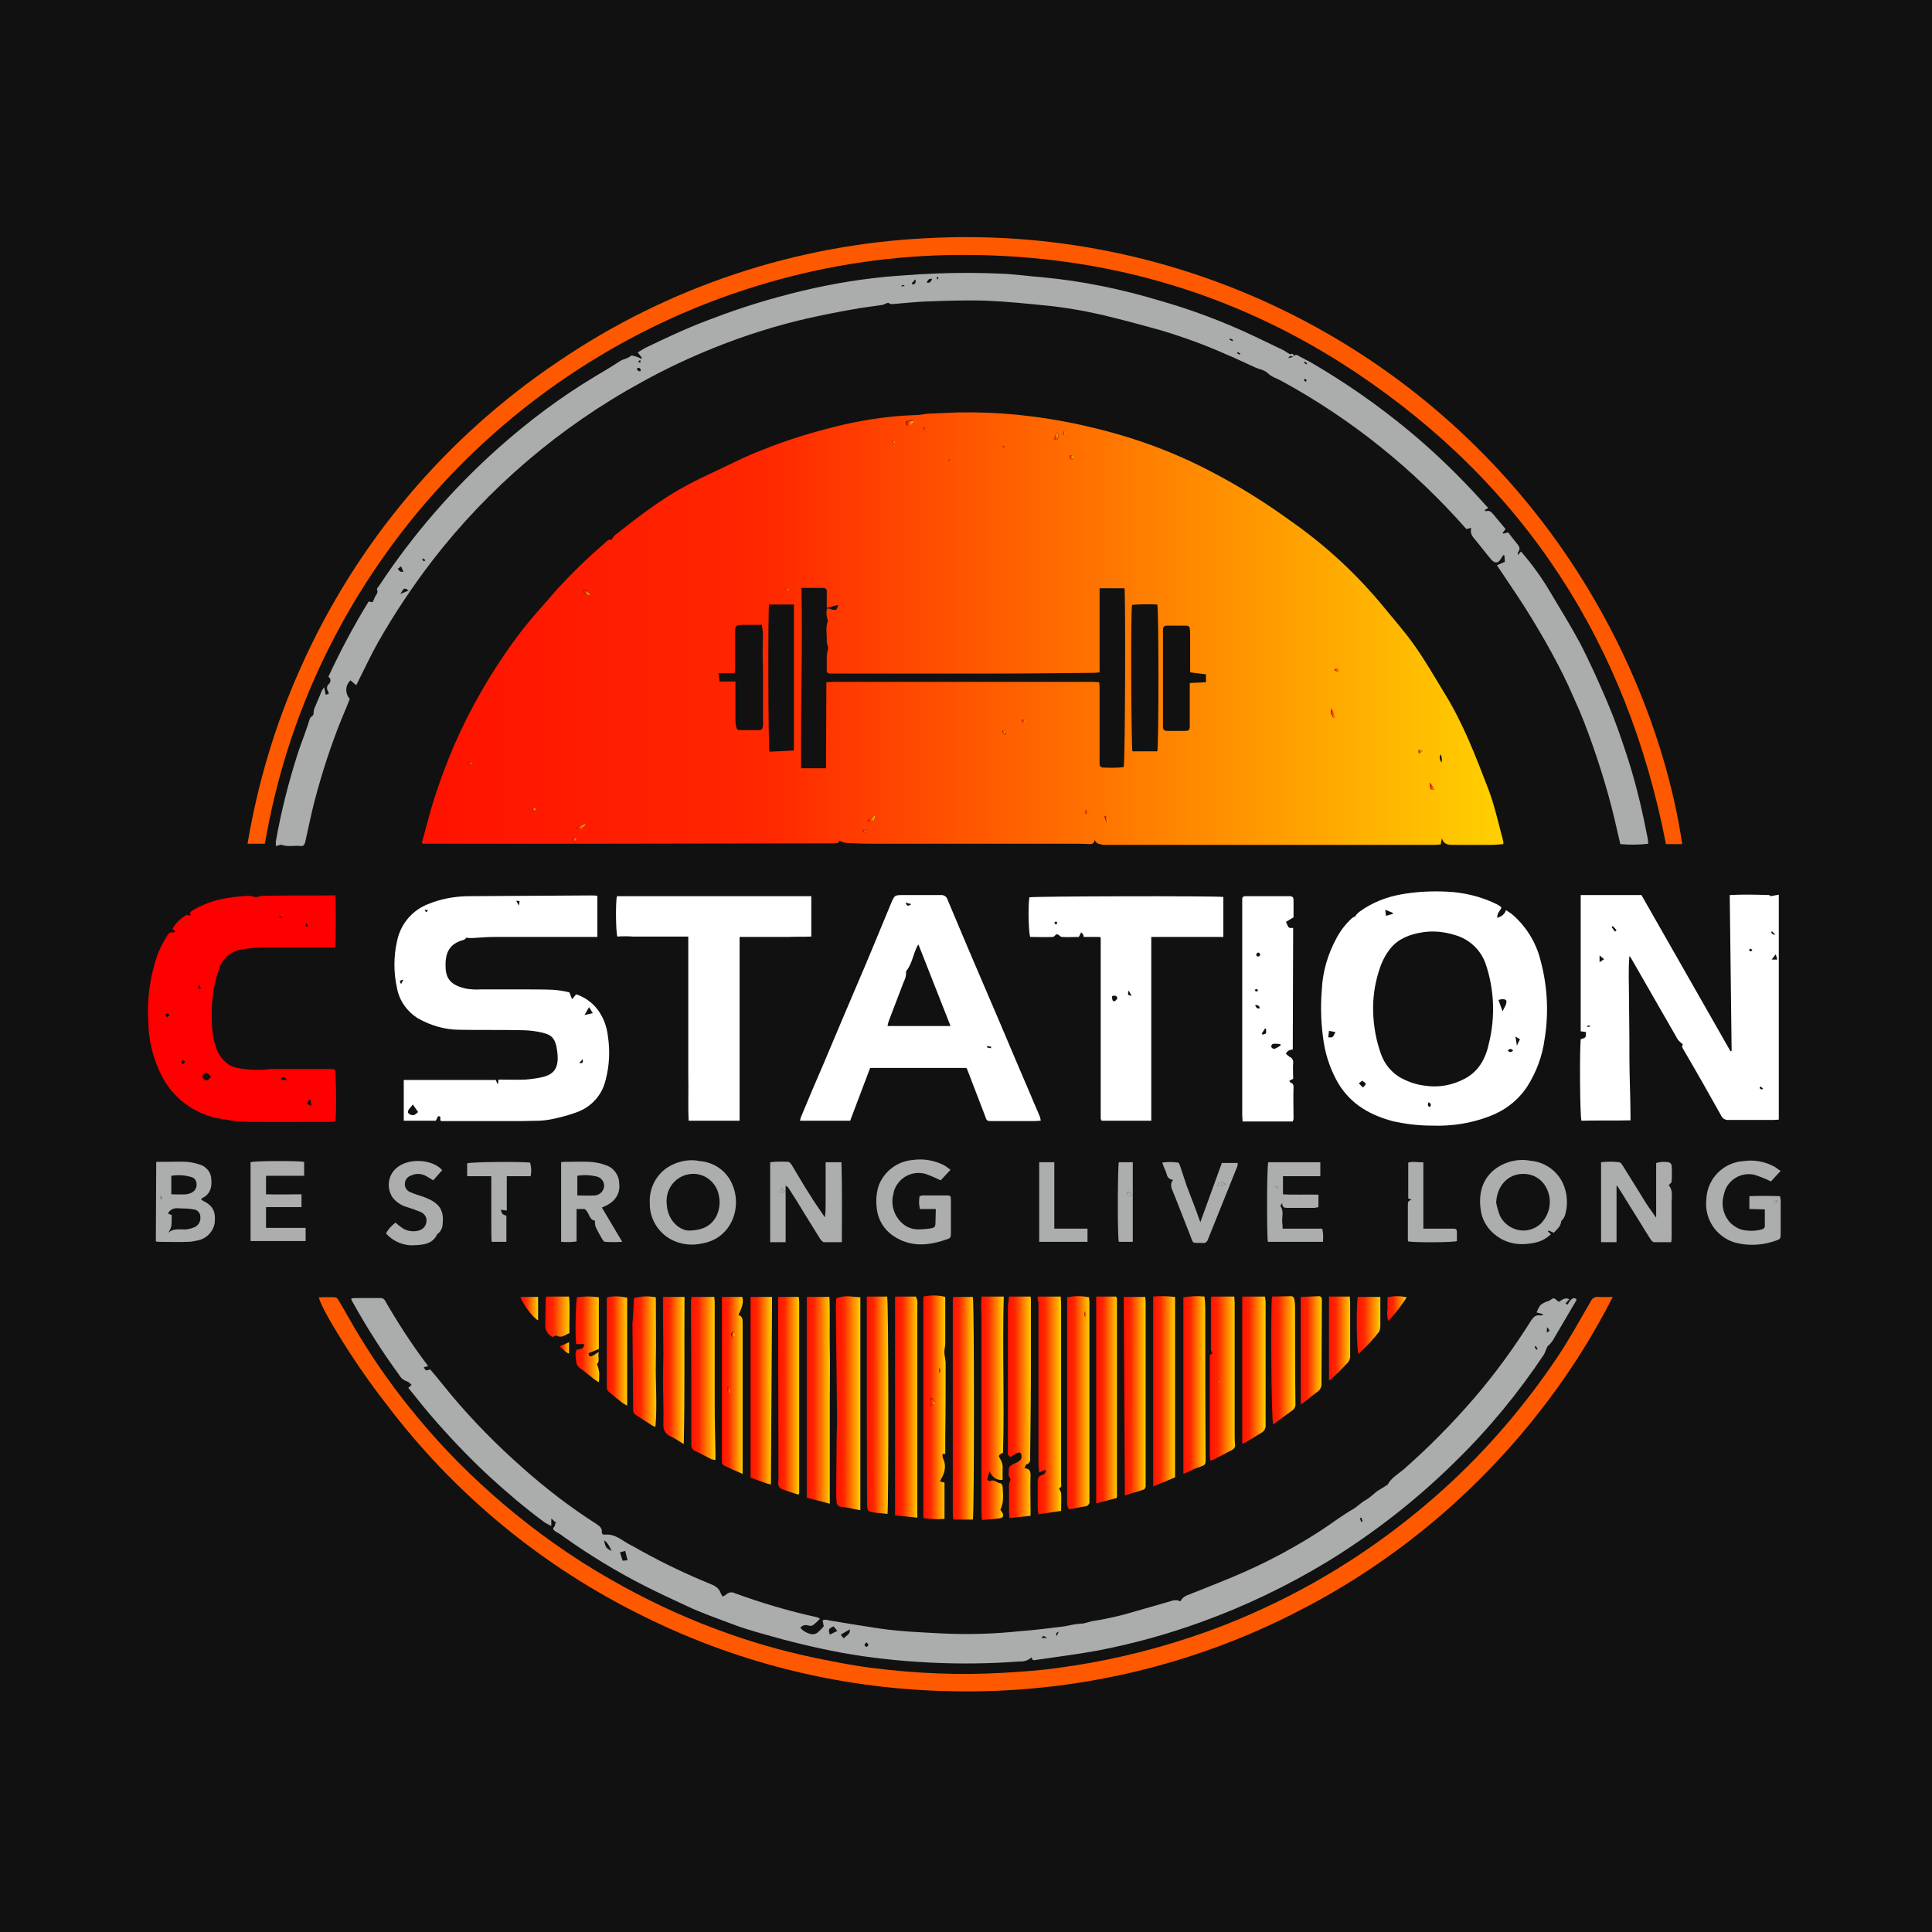 <?xml version="1.0" encoding="utf-8"?>
<!-- Generator: Adobe Illustrator 26.0.1, SVG Export Plug-In . SVG Version: 6.00 Build 0)  -->
<svg version="1.1" id="George_Samuel" xmlns="http://www.w3.org/2000/svg" xmlns:xlink="http://www.w3.org/1999/xlink" x="0px"
	 y="0px" viewBox="0 0 512 512" style="enable-background:new 0 0 512 512;" xml:space="preserve">
<style type="text/css">
	.st0{fill:#111111;}
	.st1{fill:#ABACAC;}
	.st2{fill:#FF5900;}
	.st3{fill:#FFFFFF;}
	.st4{fill:#FF0000;}
	.st5{fill:url(#Path_4893_00000003068739158135306360000001317914936243553923_);}
	.st6{fill:url(#Path_4894_00000150807179959765802600000011129917130562861485_);}
	.st7{fill:url(#Path_4895_00000087412922647653012860000016795854661461816203_);}
	.st8{fill:url(#Path_4896_00000165223295509025161050000014057379050996365752_);}
	.st9{fill:url(#Path_4897_00000103957789048617941140000003273415791739811727_);}
	.st10{fill:url(#Path_4898_00000123432786612369314480000012354307125807457965_);}
	.st11{fill:url(#Path_4899_00000052821040221970538790000001488845735072208056_);}
	.st12{fill:url(#Path_4900_00000023999419182246276880000002981163088871730853_);}
	.st13{fill:url(#Path_4901_00000147906210691151565320000006653235660558798210_);}
	.st14{fill:url(#Path_4902_00000021118841475935645030000011111404297853843364_);}
	.st15{fill:url(#Path_4903_00000136372236596953982690000011828923504396839337_);}
	.st16{fill:url(#Path_4904_00000124863746128439474710000014937627160069531578_);}
	.st17{fill:url(#Path_4905_00000105427519594763495980000006591937084406454665_);}
	.st18{fill:url(#Path_4906_00000072260820434152619010000017378009981502176415_);}
	.st19{fill:url(#Path_4907_00000099662649770847834250000006204464958508233104_);}
	.st20{fill:url(#Path_4908_00000057124307208829905290000017573854055521589914_);}
	.st21{fill:url(#Path_4909_00000134946344014595973760000006153212974867087548_);}
	.st22{fill:url(#Path_4910_00000147179692056184943150000008310473228535235251_);}
	.st23{fill:url(#Path_4911_00000086688199511221612950000001928844348030084761_);}
	.st24{fill:url(#Path_4912_00000070106237981799584050000009645593546020918431_);}
	.st25{fill:url(#Path_4913_00000105385273763164172640000003806137706482015633_);}
	.st26{fill:url(#Path_4914_00000083768003129913484290000014086361638258526143_);}
	.st27{fill:url(#Path_4915_00000075161011546866938560000000571492998021219764_);}
	.st28{fill:url(#Path_4916_00000044155678635779610370000006130404108250330533_);}
	.st29{fill:url(#Path_4917_00000094614175659204384810000004444912293700074131_);}
	.st30{fill:url(#Path_4918_00000170989723442432791710000016396879877145672628_);}
	.st31{fill:url(#Path_4919_00000018921786568098761120000001092668593771407762_);}
	.st32{fill:url(#Path_4920_00000170979435395050948000000002242372220825969561_);}
	.st33{fill:url(#Path_4921_00000103262309220594833210000017435835700702572729_);}
	.st34{fill:url(#Path_4922_00000124844299918917426620000007936258467970108351_);}
	.st35{fill:url(#Path_4923_00000139990499171411776440000012311138612370239115_);}
	.st36{fill:url(#Path_4924_00000082361101444949420550000004263949445157513125_);}
	.st37{fill:url(#Path_4925_00000028284012749122165120000002766027262832105366_);}
	.st38{fill:url(#Path_4926_00000083050058463401811790000002423089227004774302_);}
	.st39{fill:url(#Path_4927_00000075150089881363437050000005833128952441955510_);}
	.st40{fill:url(#Path_4928_00000001634294619580175170000008928000334906124195_);}
	.st41{fill:url(#Path_4929_00000063627945555512489210000014320408294284342675_);}
	.st42{fill:url(#Path_4930_00000167388934588863811970000009773585092232338101_);}
	.st43{fill:url(#Path_4931_00000145754010639835923600000015877032416364124813_);}
	.st44{fill:url(#Path_4932_00000091717803999813293730000012810716008287578278_);}
	.st45{fill:url(#Path_4933_00000069382007557343549180000013660083491543186102_);}
	.st46{fill:url(#Path_4934_00000086653973029376833620000001243911216284295049_);}
	.st47{fill:url(#Path_4935_00000089573418747326307940000004845887805384457373_);}
	.st48{fill:url(#Path_4936_00000073712022590585924190000017625131449274810302_);}
	.st49{fill:url(#Path_4937_00000127733554630054410970000011613800158504383900_);}
	.st50{fill:url(#Path_4938_00000164485129241133971580000015213233030619323526_);}
	.st51{fill:url(#Path_4939_00000091708495305953210230000005924579703444534954_);}
	.st52{fill:url(#Path_4940_00000128472556726392383970000009200498752765118353_);}
	.st53{fill:url(#Path_4941_00000147199270331712461220000005338671911566024368_);}
	.st54{fill:url(#Path_4942_00000091702957257419890700000006827128400510847888_);}
	.st55{fill:url(#Path_4943_00000015349088163076210130000004437591583039481990_);}
	.st56{fill:url(#Path_4944_00000163055633276754070700000003380953493449298331_);}
	.st57{fill:url(#Path_4945_00000055688763448859085390000007661343339697985668_);}
	.st58{fill:url(#Path_4946_00000123410752066500890110000010646185273744102282_);}
	.st59{fill:url(#Path_4947_00000028303048307667951030000016993029896907954097_);}
	.st60{fill:url(#Path_4948_00000116227445819119331220000004911667162456835767_);}
	.st61{fill:url(#Path_4949_00000090263735748298585080000012879244255190155709_);}
	.st62{fill:url(#Path_4950_00000147179229799284119950000000536682384288503181_);}
	.st63{fill:url(#Path_4951_00000036233786857657293700000017486756260355973551_);}
	.st64{fill:url(#Path_4952_00000120549134753017153510000000863698742673641098_);}
	.st65{fill:url(#Path_4953_00000080926331213296049920000007050344777697884812_);}
	.st66{fill:url(#Path_4954_00000027579097707660891190000010797282561631765149_);}
	.st67{fill:url(#Path_4955_00000020371607947285791480000014124410837220908448_);}
	.st68{fill:#ACADAD;}
</style>
<g>
	<rect class="st0" width="512" height="512"/>
	<circle class="st0" cx="256" cy="256" r="256"/>
	<path id="Path_4838" class="st1" d="M342.7,94.6c0.2-0.5,0.8-0.7,1.3-0.4c0,0,0.1,0,0.1,0.1c1.1,0.6,2.3,1.2,3.4,1.8
		c9.1,5.3,17.7,11.3,25.8,18c7,5.8,13.6,12.2,19.7,19c0.4,0.5,0.9,1,1.4,1.5l-1,0.6c0.2,0.1,0.4,0.3,0.4,0.3c1-0.4,1.5,0.3,2.1,1
		c1,1.2,2,2.4,3.1,3.7l-0.8,1c0.1,0.1,0.1,0.2,0.2,0.2c0.4-0.1,0.8-0.2,1.3-0.3c0.8,1.1,1.6,2.1,2.5,3.2c0.5,0.6,0.7,1.2,0.2,1.9
		c-0.2,0.3-0.2,0.6-0.1,0.9l0.7-0.9c0.1,0,0.2,0.1,0.3,0.2c2.9,3.4,5.5,7,7.7,10.8c2.6,4.4,5.3,8.7,7.7,13.2
		c2.7,5.2,5.1,10.6,7.4,16c1.9,4.5,3.5,9.1,5,13.7c1.8,5.5,3.3,11.2,4.5,16.9c0.4,1.8,0.7,3.6,1.1,5.4c0,0.4,0.1,0.8,0.1,1.2
		c-2.4,0.3-4.9,0.3-7.4,0.1c-1-4.4-2-8.8-3.2-13.1s-2.6-8.7-4.1-13s-3.1-8.5-5-12.6c-1.8-4.2-3.8-8.2-6-12.2
		c-2.2-4-4.5-7.9-6.9-11.7c-2.4-3.8-5-7.5-7.5-11.3l2.1-0.9l-0.1-1.7l-0.3-0.1c-0.2,0.3-0.4,0.6-0.6,0.9c-0.7,1.3-1.6,1.4-2.6,0.3
		c-1.6-1.9-3.1-3.9-4.7-5.8c-0.6-0.7-0.9-1.7-0.6-2.6l-1.3,0.3c-13.9-15.8-30.4-29.1-48.9-39.2c-1.2-0.7-2.7-1.1-3.6-2
		c-1-1-2.3-1.1-3.4-1.6c-2.7-1.2-5.3-2.5-8-3.6c-5.4-2.4-10.9-4.4-16.5-6.1c-5.3-1.5-10.5-2.9-15.9-4.2c-5.2-1.2-10.5-2.1-15.8-2.6
		c-5-0.5-9.9-1-14.9-1.2c-5.4-0.2-10.9,0-16.3,0.2c-2.6,0.1-5.2,0.4-7.8,0.6c-0.6,0-1.3,0.3-2-0.2c-0.3-0.2-1.1,0.4-1.6,0.5
		c-2.7,0.4-5.3,0.7-8,1.2c-4,0.7-8,1.5-12,2.4c-8.3,1.9-16.5,4.5-24.5,7.7c-6.7,2.7-13.1,5.7-19.4,9.2c-21.6,11.8-40.6,28-55.6,47.5
		c-5.2,6.8-10,14-14.2,21.4c-1.8,3.2-3.4,6.6-5,9.8c-0.2,0.5-0.5,1-0.8,1.6l-1.5-1.3c-1.4,1.2-1.5,3.4-0.3,4.8c0,0,0.1,0.1,0.1,0.1
		c-0.6,1.6-1.3,3.2-2,4.9c-3,7.3-5.4,14.8-7.4,22.4c-0.9,3.5-1.6,7.1-2.4,10.6c-0.2,0.8-0.5,1.2-1.3,1.1c-1.6-0.2-3.3,0.3-4.9-0.3
		c-0.4-0.1-0.9,0.2-1.6,0.3c0-0.4,0-0.8,0-1.2c1.4-8,3.4-15.8,5.9-23.6c1-3,2.2-5.9,3.1-8.9c0.2-0.7,1-0.7,1-1.4
		c0-0.6,0.1-1.2,0.4-1.8c0.6-1.4,1.2-2.8,1.8-4.3c0.2-0.3,0.4-0.6,0.6-0.9l0.4,2l0.8-0.2c0-0.3-0.1-0.6-0.2-0.8
		c-0.4-0.6-0.3-1.3,0.2-1.8c0.5-0.4,0.6-1.1,0.3-1.6c-0.1-0.1-0.2-0.3-0.4-0.3c3.2-6.9,6.7-13.5,10.7-20l1,0.2
		c0.2-0.3,0.4-0.7,0.5-1c0.2-0.8,1.2-1.4,0.7-2.4c-0.1-0.2,0.4-0.7,0.6-1c8.9-13.5,19.6-25.8,31.6-36.5c8-7.1,16.5-13.5,25.7-19
		c2.2-1.3,4.4-2.6,6.5-4c0.9-0.6,2-0.6,2.9-1.4c0.2-0.2,0.9,0.1,1.4,0.2c0.4,0.2,0.9,0.3,1.3,0.6l0.2-0.3l-1.1-1.4
		c0.7-0.4,1.3-0.8,2-1.2c5.4-2.6,10.9-5.2,16.5-7.3c6.2-2.4,12.5-4.5,18.8-6.2c8.3-2.3,16.7-4,25.2-5c4-0.5,8-0.7,12-1
		c7-0.4,14.1-0.5,21.1-0.2c4,0.1,7.9,0.7,11.9,1c10.4,1,20.6,3.1,30.6,6.1c8.8,2.5,17.3,5.7,25.5,9.6c2.5,1.2,5,2.4,7.5,3.6
		c0.6,0.3,1.2,0.8,1.8,1.1C342.7,93.5,343,94.1,342.7,94.6C342.8,94.6,342.8,94.6,342.7,94.6c-0.5-0.3-0.9-0.4-1.3,0.3L342.7,94.6z
		 M108.3,156.5c-1.2-0.8-1.2-0.8-2.2,0.9L108.3,156.5z M105.4,150.7c0.4,0.6,0.7,1,1.5,0.8l-0.6-1.4L105.4,150.7z M247,73.9
		c-0.8-0.1-1.1,0.2-1.4,1c0.6,0.2,1.2-0.2,1.3-0.8C247,74.1,247,74,247,73.9L247,73.9z M241.6,75.1l0.3,0.3c0.6-0.1,0.9-0.4,0.7-1.4
		L241.6,75.1z M169.8,98.3c0-0.6-0.2-0.9-0.8-0.8c-0.1,0-0.2,0.2-0.2,0.3C169,98.3,169.3,98.5,169.8,98.3z M112.7,148.5
		c-0.1-0.2-0.3-0.3-0.5-0.5c0,0-0.2,0.1-0.3,0.2l0.4,0.6L112.7,148.5z M169.7,95.4c-0.7,0.4-0.7,0.4,0,0.8V95.4z M239.8,75.8
		c-0.6-0.4-0.6-0.4-1,0.1L239.8,75.8z M346,101.2l0.3-0.4c-0.1-0.2-0.3-0.3-0.5-0.4c0,0-0.2,0.2-0.3,0.3L346,101.2z M346.2,96.6
		l0.2-0.3l-0.6-0.5l-0.2,0.3L346.2,96.6z M328.5,94l0.2-0.3l-0.7-0.4l-0.2,0.3L328.5,94z M326,89.7l-0.2,0.3l0.8,0.4l0.2-0.3
		L326,89.7z M248.4,74.1c0.1-0.2,0.3-0.3,0.3-0.4c0-0.1-0.1-0.2-0.2-0.3c-0.1,0-0.2,0.1-0.3,0.2L248.4,74.1z"/>
	<path id="Path_4839" class="st1" d="M147.4,403.6l-1.3-1.2v2c-0.6-0.3-1.2-0.6-1.7-0.9c-5.2-3.8-10.1-8-14.8-12.3
		c-5.5-5.1-10.7-10.6-15.6-16.3c-2-2.3-3.8-4.7-5.8-7.1l0.9-0.8c-0.4-0.3-0.8-0.8-1.2-0.9c-0.9-0.3-1.7-0.9-2.1-1.7
		c-4.6-6.3-8.8-12.9-12.6-19.8c-0.1-0.2-0.1-0.4-0.1-0.5c0.3,0,0.7-0.1,1-0.1c2.2,0,4.4,0,6.6,0c0.6-0.1,1.2,0.3,1.4,0.8
		c3.3,5.7,6.9,11.3,10.9,16.6c0.2,0.2,0.3,0.5,0.4,0.7l-1.1,0.2c0.5,1,0.5,1,1.7,0.6c1.9,2.2,3.7,4.5,5.6,6.8
		c5.8,6.9,12.1,13.3,18.8,19.2l0.1,0.1c6.2,5.5,12.7,10.5,19.6,14.9c0.7,0.5,1.4,0.9,1.4,2c-0.1,0.4,0.2,0.8,0.6,0.8
		c0.1,0,0.1,0,0.2,0c2.8-0.3,4.7,1.7,6.9,2.8c1.1,0.5,2.1,1.2,3.1,1.7c5.8,3.2,11.7,6,17.8,8.5c1.3,0.5,2.4,1.1,2.9,2.5
		c0.1,0.3,0.3,0.6,0.5,0.9c0.3-0.1,0.6-0.3,0.9-0.5c0.6-0.6,1.5-0.8,2.3-0.4c7.1,2.6,14.5,4.8,21.9,6.4c0.2,0.1,0.5,0.2,0.7,0.4
		c-0.6,0.6-1.2,1.2-1.9,1.7c-0.3,0.2-0.7,0.2-1.1,0.1c-0.8-0.3-1.7-0.1-2.2,0.6c0.8,0.9,1.9,1.5,3.1,1.7c0.5,0,1-0.1,1.4-0.4
		c0.6-0.5,1.2-1.1,1.7-1.7l-0.3-1.6c0.5-0.2,1.1-0.2,1.6,0c4.6,0.8,9.1,1.5,13.7,2.2c5.6,0.8,11.2,1,16.8,1.3
		c6.7,0.3,13.4,0.1,20-0.6c4-0.3,8-0.8,12-1.3c1.4-0.3,2.8-0.6,4.2-0.7c1.4,0,2.6-0.7,3.9-0.8c1.4-0.2,2.8-0.5,4.2-0.8
		c1.4-0.3,2.7-0.6,4.1-1c3.8-1.1,7.6-2.2,11.5-3.3c0.9-0.3,1.8-0.6,2.8,0c0.4-0.8,1.1-1.4,2-1.7c5.2-2.1,10.5-4.1,15.6-6.4
		c6.9-3.1,13.5-6.7,19.8-10.8c2.9-1.9,5.6-4,8.6-5.7c1.1-0.7,1.9-1.6,3-2.2s2-1.5,3-2.3c0.8-0.6,1.7-1,2.5-1.6
		c0.1-0.1,0.3-0.1,0.4-0.2c1-1.9,2.9-2.9,4.4-4.2c6.6-5.8,12.8-12.1,18.5-18.7c5.6-6.5,10.6-13.4,15.2-20.7c0.6-0.9,1.2-1.5,2.4-1.3
		c0.3,0,0.6,0,0.8-0.3l-1.8-0.5c0.3-0.7,0.6-1.4,1.1-2c0.4-0.3,0.9-0.6,1.4-0.8c0.2-0.1,0.4-0.1,0.7-0.2c1.7-1.1,1.2-0.9,2.7,0.2
		c0.8-0.4,1.5-1.3,2.8-0.7l-1,1.1c0.6,0.7,0.7,0,0.9-0.3c0.5-0.6,0.9-1.4,1.9-0.9c0,0.1,0.1,0.2,0.1,0.3c-2.1,3.6-4.3,7.3-6.4,10.9
		c-0.4,0.5-0.8,1-1.3,1.4c-0.3,0.7-0.6,1.4-0.9,2.1c-6.8,10.2-14.6,19.7-23.4,28.3c-10.3,10.2-21.7,19.1-34.1,26.7
		c-10.6,6.4-21.8,11.8-33.5,16c-8.8,3.2-17.9,5.7-27.2,7.5c-5.5,1-11,1.7-16.5,2.5c-0.5,0.1-1,0.2-1.1-0.7c-0.9,0.8-2,1.2-3.2,1.1
		c-7.9,0.6-15.8,0.7-23.8,0.3c-7.8-0.4-15.6-1.2-23.3-2.6c-7-1.3-14-3-20.9-5c-2.8-0.8-5.6-1.6-8.4-2.7c-3.9-1.5-7.8-2.8-11.6-4.6
		c-3.8-1.8-7.6-3.5-11.3-5.4c-7.5-3.8-14.7-8.2-21.6-13.1c-0.6-0.5-1.3-0.9-2-1.3c-0.9-0.6-0.9-0.8-0.2-1.6
		C147,403.8,147.2,403.7,147.4,403.6z M164.3,411.4l0.7,2.2l1.3-0.1l-0.6-2.5L164.3,411.4z M221.9,432.2l-1-1.2
		c-1.4,0.7-1.4,0.8-1,2.2L221.9,432.2z M222.8,433.2l0.8,1c0.6-0.8,1.8-1,1.6-2.4L222.8,433.2z M160.1,408.2c0.3,1.8,0.6,2.2,2,2.8
		C161.5,409.9,161.2,408.9,160.1,408.2L160.1,408.2z M229.7,435.2c-0.3,0.3-0.6,0.5-0.6,0.7c0,0.2,0.3,0.4,0.5,0.6
		c0.2-0.2,0.5-0.3,0.5-0.5C230.2,435.8,229.9,435.6,229.7,435.2L229.7,435.2z M410,351.7l-0.1,1.4
		C410.8,352.7,410.8,352.7,410,351.7z M277.5,434.1c-1-0.7-1-0.7-1.5,0H277.5z M280.6,432.4c-0.8,0.4-0.8,0.4-0.6,1.2L280.6,432.4z
		 M407.1,357.7l0.4-0.2l-0.5-0.8l-0.3,0.2L407.1,357.7z M360.8,402.2l-0.4,0.1l0.3,1l0.4-0.1L360.8,402.2z"/>
	<path id="Path_4840" class="st2" d="M445.8,223.7h-4.3c-10.3-53-37.3-95-82.2-125c-32.7-21.8-69-31.9-108.3-31.1
		c-17.3,0.4-34.4,3.2-50.8,8.3c-50.2,15.5-91.6,51.3-114.4,98.6c-7.5,15.6-12.7,32.1-15.6,49.1h-4.6c2.7-16.1,7.4-31.8,14.1-46.7
		c14.7-33,38.4-61.1,68.4-81.2c29-19.7,63-31,98-32.6c53.6-2.8,105.9,17,144.3,54.5C426.2,152.5,441.6,194.9,445.8,223.7z"/>
	<path id="Path_4841" class="st2" d="M84.5,343.8c1.4,0,2.9-0.1,4.3,0c0.4,0,0.8,0.5,1,0.9c1.9,3.2,3.6,6.4,5.6,9.6
		c4.6,7.6,9.8,14.8,15.5,21.6c6.8,8.2,14.3,15.7,22.4,22.6c8.8,7.5,18.4,14.3,28.4,20c8.9,5.1,18.1,9.5,27.7,13.1
		c8.7,3.3,17.7,5.9,26.8,7.8c4.9,1,9.9,2,14.8,2.6c11.6,1.5,23.4,2,35.1,1.3c4.8-0.3,9.6-0.6,14.4-1.3c11.9-1.6,23.6-4.3,35-8.1
		c8.8-2.9,17.3-6.5,25.6-10.7c15-7.6,29-17.3,41.5-28.6c11.4-10.3,21.5-22.1,30.1-34.9c3.2-4.8,6-9.9,8.9-14.9
		c0.3-0.7,1.1-1.2,1.9-1.1c1.2,0.1,2.4,0,3.9,0c-5,9.8-10.8,19.1-17.4,27.8c-17.5,23.2-40,42.2-65.8,55.4
		c-28.2,14.6-59.7,21.9-91.4,21.3c-28.3-0.4-56.1-7-81.5-19.5c-27.2-13.2-50.8-32.6-69-56.7C94.1,361.6,85,346.7,84.5,343.8z"/>
	<path id="Path_4850" class="st3" d="M471.5,296.7c-0.5,0-1,0.1-1.4,0.1c-4,0-8,0-12,0c-0.8,0.1-1.7-0.4-2-1.2
		c-3.2-5.7-6.4-11.4-9.7-17c-0.4-0.7-0.9-1.3-0.4-1.8c-0.5-0.4-0.9-0.8-1.3-1.2c-4.1-7.2-8.3-14.4-12.4-21.6
		c-0.1-0.2-0.3-0.5-0.5-0.6c-0.3,3.6-0.1,7.2-0.1,10.8c0,3.6,0.1,7.2,0.1,10.8c0,3.6,0,7.3,0.1,10.9c0.1,3.6,0.2,7.2,0.2,11
		c-4.4,0.1-8.8,0-13,0.1c-0.4-1.2-0.5-18.3-0.2-21.6c1.4-0.4,1.4-0.4,1.4-1.9l-1.4-0.2v-36.1H435l23.6,41.4l0.3-0.1l-0.5-41.3
		c3.6-0.2,7-0.1,10.4,0c0.2,0,0.4,0.3,0.4,0.3l2.2-0.4V296.7z M423.9,255l1.2-0.8l-1.2-1V255z M469.5,254.3h1.5l-0.4-1.4
		L469.5,254.3z M428,246.9l0.4-0.4l-1-1.1l-0.3,0.3L428,246.9z M467.2,288.5l-0.6-0.6c-0.1,0.1-0.3,0.4-0.3,0.4
		c0.1,0.2,0.3,0.3,0.5,0.4C466.9,288.8,467,288.7,467.2,288.5L467.2,288.5z M469.6,246.8l-0.2,0.2c0.1,0.5,0.5,0.7,1.1,0.7
		L469.6,246.8z M464.4,251.8c-0.2-0.2-0.4-0.4-0.5-0.4c-0.1,0-0.3,0.2-0.4,0.4c0.1,0.1,0.2,0.3,0.4,0.3
		C464.1,252.1,464.2,252,464.4,251.8L464.4,251.8z M421.4,272l0-0.2h-0.7l0,0.4L421.4,272z"/>
	<path id="Path_4851" class="st3" d="M359.1,242.9c0.3-0.5,0.7-0.9,1.2-1.3c3.3-2.4,7.1-3.9,11.1-4.6c4-0.7,8-0.9,12.1-0.7
		c4.5,0.2,9,1.3,13.1,3.3c0.4,0.2,0.7,0.4,1,0.6c0.1,0.1,0.2,0.2,0.3,0.4c-0.4,0.8-1.2,1.4-1.1,2.6c1.1-0.2,2-1,2.3-2
		c0.6,0.4,1.1,0.7,1.5,1c3.7,3.1,6.4,7.4,7.6,12.1c1.9,6.9,2.3,14.2,1.1,21.3c-0.6,4.4-2.2,8.6-4.6,12.4c-2.4,3.6-5.9,6.3-9.9,7.8
		c-4.9,1.9-10.1,2.7-15.4,2.5c-3.4,0-6.7-0.4-10-1.1c-6.2-1.6-11.4-4.5-14.8-10.2c-1.9-3.3-3.2-7-3.8-10.8
		c-0.7-4.6-0.9-9.2-0.5-13.9c0.2-4.8,1.6-9.5,3.9-13.7c1-1.9,2.3-3.6,3.9-5.1C358.3,243.3,358.7,243,359.1,242.9z M363.9,268.1
		c0.1,3.9,0.8,7.7,2.1,11.3c0.9,2.5,2.6,4.6,4.8,6c2.1,1.2,4.3,2,6.7,2.3c3.7,0.6,7.5-0.1,10.8-1.9c3.7-2,5.5-5.5,6.3-9.4
		c1.7-6.9,1.4-14.3-0.9-21c-1.3-3.7-4.3-6.5-8.1-7.6c-2.9-0.9-5.9-1.2-8.8-0.7c-3.1,0.5-6.1,1.6-8.2,4.1c-1.5,1.8-2.5,3.9-3.2,6.2
		C364.3,260.9,363.8,264.5,363.9,268.1L363.9,268.1z M398.2,268c0.4-0.8,0.6-1.2,0.8-1.6c0.1-0.1,0.1-0.2,0.1-0.3
		c0.3-0.9,0.1-1.3-0.9-1.3c-0.4,0-0.7,0.1-1.1,0.2L398.2,268z M353.9,273.5l-1.7-0.3l-0.2,1.7C353.2,275,353.2,275,353.9,273.5z
		 M369.1,242.2l0-0.3l-2-0.8l0.2,1.6L369.1,242.2z M361.2,288.2c1-1,1-1-0.2-1.8l-0.9,0.7L361.2,288.2z M401.6,274.7l0.4,2.4
		l0.8-1.7L401.6,274.7z M401,278.4c-0.5-0.5-0.9-0.6-1.4,0C400.1,279,400.5,278.9,401,278.4z M378.6,292.1c-0.3,0.6-0.3,1,0.3,1.3
		C379.4,292.8,379.2,292.4,378.6,292.1z"/>
	<path id="Path_4852" class="st3" d="M116.9,297.1c-0.1-0.1-0.2-0.2-0.2-0.2c-0.1-0.4,0.3-1.1-0.5-1.1c-0.2,0-0.4,0.7-0.7,1.2H107
		c0-3.6,0-7.2,0-10.8h24.4l0.4,1l0.2,0l0.1-1.1c2.4,0,4.7,0.1,7.1,0c1.4-0.1,2.9-0.3,4.3-0.6c3.2-0.7,4.7-2.3,4.2-6.6
		s-1.7-4.8-5.2-5.5c-1.7-0.3-3.4-0.4-5-0.4c-5.2-0.1-10.5,0-15.7-0.1c-3.9,0-7.6-1.1-11-3c-2.9-1.8-5-4.7-5.6-8.1
		c-0.9-4-0.9-8.3,0-12.3c0.9-4.6,4.1-8.4,8.5-10c3.2-1.3,6.6-1.9,10-2c10.9-0.1,21.8-0.1,32.8-0.2c0.6,0,1.2,0,1.8,0.1v10.9h-1.8
		c-8.6,0-17.2,0-25.7,0c-1.9,0-3.8,0.2-5.7,0.3c-0.5,0-1,0-1.5-0.1c-0.2,0.2-0.5,0.6-0.8,0.6c-4.1,1.1-4.9,3.9-4.7,7.6
		c0.2,3.1,1.9,4.5,5.4,5.3c1.3,0.2,2.6,0.3,3.9,0.2c3.7,0,7.5,0,11.2,0c2.6,0,5.2,0,7.8,0.1c1.5,0.1,3,0.3,4.5,0.7l0.7,1.8l1.1-1.3
		c2.1,0.7,4,2,5.4,3.7c1.7,2.1,2.7,4.7,3,7.4c0.6,3.9,0.4,7.8-0.6,11.6c-0.9,3.9-3.7,7.1-7.5,8.5c-1.6,0.6-3.3,1.1-5,1.5
		c-1.6,0.4-3.2,0.7-4.9,0.8c-1.7,0-3.4,0.1-5.1,0.1c-6.5,0-13.1,0-19.6,0H116.9z M109.4,292.7c-0.4,0.5-0.6,0.8-0.9,1.1
		c-0.3,0.4-0.6,0.9-0.2,1.3c0.4,0.3,0.8,0.5,1.3,0.4c0.4,0,0.8-0.5,1.2-0.8L109.4,292.7z M154.9,269l2.2-0.5l-1-1.6L154.9,269z
		 M106.9,259.6c-1.1,0.3-1.1,0.3-0.6,1.2L106.9,259.6z M153.5,281.7c1.2,0.2,1-0.3,0.9-1L153.5,281.7z M137.5,240l0.2-1.2l-0.9-0.1
		L137.5,240z M112.5,241.1c0.5,0.8,0.5,0.8,0.9,0.1L112.5,241.1z"/>
	<path id="Path_4853" class="st3" d="M275.8,297c-0.6,0-1.1,0.1-1.6,0.1h-11.1c-1.6,0-1.6,0-2.1-1.5c-1.5-4-3.1-8-4.6-12
		c-0.1-0.2-0.2-0.4-0.3-0.6h-25.5l-5.3,14H212c0.1-0.4,0.2-0.9,0.4-1.3c1.9-4.6,3.9-9.3,5.9-13.9c1.8-4.3,3.6-8.5,5.4-12.8
		c2.4-5.7,4.9-11.4,7.3-17.2c1.7-4.1,3.4-8.2,5.1-12.3c1-2.3,0.9-2.3,3.4-2.3c3.2,0,6.5,0,9.7,0c0.9-0.1,1.7,0.4,1.9,1.2
		c3.5,8.4,7.1,16.8,10.7,25.2c3.8,8.8,7.5,17.7,11.3,26.5c0.8,2,1.7,3.9,2.5,5.9C275.7,296.4,275.8,296.7,275.8,297z M251.9,271.9
		l-8.5-21.6c-0.1,0.1-0.2,0.3-0.3,0.4c-1.1,2.2-1.4,4.7-2.9,6.6c-0.1,0.1-0.1,0.2-0.1,0.3c0.1,0.9-0.2,1.8-0.6,2.6
		c-1.3,3.4-2.6,6.8-3.9,10.2c-0.2,0.5-0.3,1-0.4,1.5H251.9z M241.5,239.6l-1.5-0.4C240.3,240.2,240.7,240.2,241.5,239.6z
		 M261.6,277.2l0,0.4l1,0.2l0.1-0.4L261.6,277.2z"/>
	<path id="Path_4854" class="st4" d="M88.8,251.1h-1.6c-5.7,0-11.5,0-17.2,0c-2,0-4,0.2-5.9,0.5c-2.8,0.4-5.2,2.4-6,5.1
		c-1.3,3.6-1.9,7.3-2,11.1c0,3.1,0,6.3,1,9.3c0.5,1.9,1.6,3.6,3.2,4.8c0.6,0.5,1.4,0.8,2.1,1c3.1,0.7,6.2,0.8,9.3,0.4
		c0.3,0,0.6,0,0.9,0h15c0.4,0,0.8,0.1,1.1,0.1c0.4,1.1,0.5,11.2,0.2,13.7c-0.3,0.1-0.6,0.2-0.9,0.2c-7.3,0-14.7,0.1-22,0
		c-2.1,0-4.2-0.2-6.2-0.6c-1.2-0.3-2.5-0.3-3.6-0.7c-5.7-1.6-10.6-5.5-13.3-10.8c-2.3-4.5-3.6-9.6-3.6-14.7
		c-0.3-4.8,0.2-9.7,1.5-14.4c0.7-2.8,1.8-5.4,3.3-7.8c0.4-0.7,0.8-1.4,1.8-1.2c0.2,0,0.3-0.1,0.6-0.2l-0.8-0.7
		c0.8-1.5,2-2.7,3.5-3.6c0.3-0.2,0.8,0,1.3,0c0-0.2-0.2-0.5-0.1-0.7c0.1-0.3,0.4-0.5,0.6-0.6c2.8-1.7,5.9-2.8,9.1-3.3
		c1.9-0.3,3.8-0.5,5.6-0.6c0.7,0,1.5,0.2,2.2,0.4c0.5-0.2,1.1-0.3,1.6-0.4c6-0.1,12-0.1,18-0.1c0.5,0,1,0,1.4,0
		C89,238.6,89.1,249.3,88.8,251.1z M55.9,285.3c-1.1-1.1-1.4-1.2-1.9-0.7c-0.4,0.4-0.4,1,0,1.4c0,0,0,0,0.1,0
		C54.6,286.6,55.2,286.4,55.9,285.3z M82.3,291.5l-0.4,0l-0.6,1l1.2,0.6L82.3,291.5z M74.6,285.7l-0.1,0.4l1.5,0.2
		C75.6,285.5,75.2,285.2,74.6,285.7L74.6,285.7z M48.5,282c0.4-0.2,0.6-0.5,0.3-0.9c-0.2-0.1-0.4-0.1-0.6,0
		C47.9,281.5,48.1,281.8,48.5,282z M44.9,269c-0.2-0.4-0.5-0.6-0.9-0.3c-0.1,0.2-0.1,0.4,0,0.6C44.4,269.7,44.6,269.4,44.9,269
		L44.9,269z M74.1,242.8l-0.1,0.3l0.7,0.2l0.1-0.3L74.1,242.8z M81.2,244.6c-0.1,0.4-0.3,0.5-0.2,0.6c0.1,0.2,0.2,0.3,0.3,0.4
		c0.1-0.1,0.3-0.2,0.3-0.2C81.4,245.2,81.3,244.9,81.2,244.6z M52.8,260.9c-0.2,0.4-0.3,0.6-0.3,0.8c0,0.1,0.2,0.4,0.3,0.4
		c0.2,0,0.3-0.1,0.4-0.3C53.2,261.7,53,261.5,52.8,260.9z"/>
	<path id="Path_4855" class="st3" d="M195.8,297h-13.3c-0.2-4,0-8.1-0.1-12.1c0-4.1,0-8.2,0-12.3v-24.4h-1.7c-4.3,0-8.6,0-12.9,0
		c-1.4-0.1-2.8-0.1-4.2,0c-0.4-1.2-0.5-9.2-0.1-10.7H215v10.7c-2.1,0.1-4.2,0-6.2,0.1c-2.2,0-4.3,0-6.4,0h-6.4V297z"/>
	<path id="Path_4856" class="st3" d="M291.5,248.3h-4.3c0-0.2-0.1-0.5-0.2-0.7c-0.1-0.2-0.3-0.4-0.5-0.5l-0.6,1.2
		c-1.4,0-3,0.1-4.5,0c-0.4,0-0.8-0.7-1.3-0.7c-0.4,0-0.7,0.7-1.1,0.7c-2,0.1-4.1,0-6,0c-0.4-1.2-0.6-8.1-0.2-10.5
		c1-0.3,49.4-0.4,51.4-0.1v10.6c-6.4,0-12.7,0-19.1,0V297H292l-0.1-0.1c0,0-0.1-0.1-0.1-0.1c0-0.1,0-0.2-0.1-0.3c0-0.1,0-0.1,0-0.2
		l0-0.2v-0.6c0-15.6,0-31.1,0-46.7c0-0.1,0-0.2,0-0.3C291.6,248.5,291.6,248.4,291.5,248.3z M294.7,264c0,1,0.2,1.5,0.7,1.3
		c0.3-0.1,0.7-0.6,0.7-0.8C295.9,263.7,295.3,263.8,294.7,264z M299.9,263.9l-0.8-1.4C298.8,263.7,298.8,263.7,299.9,263.9
		L299.9,263.9z M279.8,245.1c0.2-0.2,0.3-0.4,0.4-0.6c0,0-0.3-0.3-0.4-0.3c-0.2,0.1-0.3,0.2-0.4,0.4
		C279.5,244.7,279.7,244.8,279.8,245.1z"/>
	<path id="Path_4857" class="st3" d="M342.6,278.1c-0.7,0.2-1.5,0.2-1.8,1.2c0.3,0.3,0.6,0.5,1,0.8c0.6,0.2,1,0.9,0.9,1.5
		c-0.1,1.4,0,2.8,0,4.3l-1,0.5c0.1,0.2,0.1,0.4,0.2,0.4c0.5,0.2,0.9,0.5,0.9,1.2c-0.1,2.8,0,5.6,0,8.4c0,0.3-0.1,0.5-0.2,0.8h-13.3
		c0-0.6-0.1-1.1-0.1-1.7c0-18.8,0-37.5,0-56.3c0-0.3,0-0.7,0-1c0-0.4,0.3-0.7,0.7-0.7c0,0,0,0,0.1,0l0.3,0c3.8,0,7.6,0,11.4,0
		c0.7,0,1.1,0.2,1.1,1c0,1.5,0,3.1,0,4.6l-2,1.2c0.7,1.7,0.7,1.7,1.9,1.6L342.6,278.1z M339.4,277l-0.1-0.3
		c-0.6-0.1-1.1-0.1-1.7-0.1c-0.4,0-0.7,0.3-0.7,0.7c0,0.1,0,0.2,0.1,0.3c0.2,0.3,0.6,0.4,0.9,0.3C338.4,277.7,338.9,277.4,339.4,277
		z M334.4,273.9l0.2,0.3c0.3-0.1,0.8-0.2,0.9-0.4c0.1-0.3,0-0.8,0-1.2l-0.3,0L334.4,273.9z M332.6,266.4c0.5,0.9,0.5,0.9,1.3,0.8
		C333.7,266.7,333.5,266.2,332.6,266.4L332.6,266.4z M333.4,252.4c-0.4,0.3-0.7,0.6-0.3,1c0.2,0.1,0.4,0.1,0.6,0
		C334.2,252.9,333.9,252.6,333.4,252.4L333.4,252.4z M333.4,262.6c-0.1-0.3-0.2-0.5-0.3-0.5c-0.2,0.1-0.4,0.1-0.6,0.2
		c0.1,0.2,0.2,0.4,0.3,0.4C332.9,262.8,333.1,262.7,333.4,262.6L333.4,262.6z"/>
	
		<linearGradient id="Path_4893_00000022553837662299979960000014373272559226969265_" gradientUnits="userSpaceOnUse" x1="-48.843" y1="651.324" x2="-47.843" y2="651.324" gradientTransform="matrix(286.722 0 0 -114.615 14116.101 74817.648)">
		<stop  offset="0" style="stop-color:#FF1200"/>
		<stop  offset="0.315" style="stop-color:#FF2700"/>
		<stop  offset="1" style="stop-color:#FFD000"/>
	</linearGradient>
	<path id="Path_4893" style="fill:url(#Path_4893_00000022553837662299979960000014373272559226969265_);" d="M290.1,222.6
		c-0.2,1-0.7,1.1-1.3,1.1c-1.5-0.1-3-0.1-4.5-0.1c-17.9,0-35.7,0-53.6,0c-2.1,0-4.3-0.1-6.4-0.2c-0.6-0.1-1.2-0.3-1.8-0.6
		c-0.2,0.6-0.8,0.7-1.5,0.7c-21.5,0-43,0.1-64.5,0.1c-13,0-26.1,0-39.1,0H112c-0.1-0.2-0.2-0.3-0.2-0.3c0.8-3,1.6-5.9,2.4-8.8
		c2.3-7.7,5.2-15.3,8.7-22.5c4-8.2,8.7-15.9,14.1-23.2c3.3-4.5,7.1-8.5,10.7-12.7c4-4.4,8.3-8.5,12.8-12.4c0.4-0.4,0.9-0.9,1.5-0.6
		c0.3-0.5,0.6-0.9,1-1.3c6.2-4.9,12.4-9.7,19.4-13.4c3.4-1.8,7-3.4,10.5-5.1c2.7-1.3,5.4-2.6,8.2-3.7c7.3-3,14.9-5.3,22.6-7.1
		c6.2-1.4,12.5-2.3,18.9-2.5c1.4,0,2.7-0.4,4.1-0.4c2.3-0.1,4.7-0.2,7-0.3c5.3-0.1,10.6,0.1,15.8,0.6c5.8,0.6,11.6,1.5,17.4,2.8
		c5.8,1.3,11.6,2.9,17.2,4.9c5.9,2.1,11.6,4.6,17.1,7.5c7.3,3.8,14.3,8.2,20.9,13c9.3,6.5,17.6,14.2,24.8,23
		c2.8,3.4,5.7,6.7,8.2,10.3c2.8,4,5.2,8.2,7.7,12.3c4.9,7.9,8.2,16.5,11.5,25.1c1.8,4.6,2.8,9.5,4.1,14.2c0,0.2,0,0.5,0,0.7
		c-1.2,0.1-2.3,0.2-3.4,0.2c-3.3,0-6.6,0-9.9,0c-1.2,0-2.4,0-3-1.7l-0.3,1.6c-0.6,0-1.1,0.1-1.6,0.1c-29.3,0-58.7,0-88,0
		C291.6,223.6,290.7,223.9,290.1,222.6z M219,180.8c0.6,0,1.2-0.1,1.7-0.1c4.9,0,9.8,0,14.7,0c9.9,0,19.7,0,29.6,0
		c8.2,0,16.5,0,24.7,0c0.5,0,1,0.1,1.6,0.1c0,0.5,0.1,0.9,0.1,1.2c0,6.4,0,12.9,0,19.3c0,0.4,0,0.8,0,1.2c0,0.5,0.3,0.8,0.8,0.9
		c1.9,0.1,3.7,0.1,5.6-0.1c0.4-2.7,0.5-46.2,0.2-47.4h-6.6v22.3c-0.5,0-0.9,0.1-1.3,0.1c-9.3,0.1-18.5,0.2-27.8,0.2
		c-13.7,0-27.4,0-41.2,0c-0.4,0-0.7,0-1,0c-0.8,0-1.1-0.3-1-1.1c0-1.2,0-2.4,0-3.6c0.1-0.7,0.2-1.4,0.4-2.1
		c-0.2-0.5-0.3-1.1-0.4-1.6c0.1-1.9-0.4-3.8,0.3-5.6c0-0.1-0.1-0.2-0.1-0.4c-0.3-0.9-0.4-1.9-0.1-2.8c0.1,0,0.2-0.1,0.2-0.1
		c0.3,0.1,0.7,0.2,1,0.3c1.2,0.3,1.4,0.2,1.7-1.2l-3,0.8v-2.1c0-0.7,0-1.5,0-2.2c0.1-0.5-0.3-0.9-0.7-1c-0.1,0-0.1,0-0.2,0
		c-1.9,0-3.8,0-5.8,0c0.3,16-0.2,31.9-0.1,47.8h6.6L219,180.8z M306.7,160.2c-2.2-0.1-4.5-0.1-6.7,0.1c-0.4,2.2-0.2,37.7,0.1,38.8
		h6.6C307.1,197.5,307.1,161.8,306.7,160.2L306.7,160.2z M210.4,160.2h-6.6c-0.3,2.1-0.2,37.8,0.1,39l6.5-0.3L210.4,160.2z
		 M194.9,180.7v1.7c0,2.7,0,5.4,0,8.1c0,0.5,0,1.1,0.1,1.6c0.2,1.2,0.3,1.4,1.5,1.4c1.4,0,2.9,0,4.3,0c1.1,0,1.3-0.2,1.4-1.3
		c0-0.4,0.1-0.8,0-1.2c0-4.6,0-9.2,0-13.8c0-1.2-0.1-2.5-0.1-3.7c0-1.9,0.1-3.9,0.1-5.8c-0.1-0.7-0.2-1.4-0.3-2.1
		c-1.8,0-3.4,0-5.1,0c-1.9,0.1-2,0.2-2,2.1c0,3,0,6.1,0,9.1c0,0.5-0.1,1-0.1,1.6h-4.3l0.3,2.2H194.9z M315.5,178.2
		c-0.1-0.2-0.1-0.4-0.1-0.6c0-3,0-6.1,0-9.1c0-0.6,0-1.3-0.1-1.9c0-0.5-0.4-0.8-0.9-0.8c-1.7,0-3.5,0-5.2,0c-0.8,0-1,0.5-1,1.2
		c0,1,0,2,0,3c0,5.8,0,11.7,0,17.5c0,1.6,0,3.2,0,4.8c0,1.2,0.2,1.4,1.4,1.4c1.4,0,2.7,0,4,0c1.6,0,1.7-0.1,1.7-1.7
		c0-3.1,0-6.2,0-9.3v-1.7l4.3-0.2v-2.1L315.5,178.2z M242.1,111.8l-0.1-0.3c-0.5,0-1,0-1.6,0.1c-0.3,0.2-0.4,0.4-0.4,0.7
		c0.1,0.4,0.5,0.8,1,0.4C241.4,112.4,241.7,112.1,242.1,111.8z M279.3,116.3c0.4,0.3,0.8,0.4,1-0.1c0.1-0.5,0.6-1.2-0.3-1.6
		L279.3,116.3z M156.3,157.7c-0.4-1-0.4-1-1.6-1.4C154.7,157.5,154.8,157.6,156.3,157.7z M155.2,218.5l-0.2-0.1l-2.4,0.9l1.4,0.5
		L155.2,218.5z M229.8,217.5c1.5,0.4,2,0,2.1-1.4L229.8,217.5z M353.5,190.3l0.3-0.1l-0.9-2.4C352.5,188.7,352.8,189.7,353.5,190.3
		L353.5,190.3z M380.2,209.2l-1.3-1.8C378.9,209.2,379.1,209.4,380.2,209.2z M293.3,218.1c0.1,0,0.2,0.1,0.2,0.1c0,0,0.1-0.1,0-0.1
		c0-0.4,0-0.9-0.1-1.3c0-0.2-0.3-0.4-0.5-0.6l-0.2,0.2L293.3,218.1z M283.4,120.8c0.1,0.6,0.2,1,0.8,0.9c0.2-0.1,0.3-0.2,0.3-0.4
		C284.3,120.7,284,120.6,283.4,120.8L283.4,120.8z M382,202.1c0.2-0.7,0.1-1.5-0.2-2.2C381.3,200.7,381.6,201.3,382,202.1L382,202.1
		z M287.9,214.6c-0.2,0.2-0.3,0.5-0.4,0.8c0,0,0.3,0.3,0.4,0.2c0.2-0.1,0.4-0.3,0.6-0.5L287.9,214.6z M376.9,199.1l0-0.3h-1l0.1,0.9
		L376.9,199.1z M266.2,194.7l0.4-0.3c-0.2-0.3-0.1-0.8-0.7-0.8c-0.1,0-0.3,0.2-0.3,0.3C265.7,194.1,265.9,194.4,266.2,194.7z
		 M272,191.2c-0.6-0.5-0.6-0.5-1.2-0.4C270.9,191.4,271.2,191.7,272,191.2z M354.7,178.1l0.2-0.3c-0.3-0.4-0.5-1.1-1.3-0.2
		L354.7,178.1z M209.1,156.2c-0.3-0.2-0.6-0.3-0.8-0.4c-0.1,0-0.2,0.3-0.3,0.4c0.2,0.2,0.4,0.3,0.7,0.4
		C208.7,156.6,208.9,156.4,209.1,156.2L209.1,156.2z M151.7,221.9l0.6,1.3l0.5-0.8L151.7,221.9z M228.5,220c0.5,0.7,0.5,0.7,1.1,0.5
		c0.1,0,0.1-0.1,0.2-0.3L228.5,220z M124.1,202l-0.1,0.4c0.3,0.3,0.6,0.5,1.1-0.2L124.1,202z M245.7,113.7l-0.9-0.5
		C244.9,114.1,244.9,114.1,245.7,113.7L245.7,113.7z M141.1,214c-0.1,0.4-0.1,0.8,0.5,0.8c0.1,0,0.3-0.1,0.3-0.2
		C141.9,214.1,141.6,213.8,141.1,214z M282.1,114c-0.2,0.5-0.3,0.8-0.4,1c0,0,0.3,0.2,0.3,0.2C282.4,115,282.5,114.7,282.1,114z
		 M251.6,121.7l-0.3,0.3l0.7,0.5l0.2-0.2L251.6,121.7z M266.8,118.5l-1.2-0.3C266.2,118.8,266.2,118.8,266.8,118.5L266.8,118.5z
		 M236.4,117c0.1,0.2,0.2,0.4,0.3,0.4c0.2,0,0.3-0.1,0.5-0.2c-0.1-0.1-0.1-0.3-0.2-0.3C236.7,116.9,236.5,116.9,236.4,117L236.4,117
		z"/>
	
		<linearGradient id="Path_4894_00000039116704910681835150000017230893475827834023_" gradientUnits="userSpaceOnUse" x1="-27.236" y1="558.708" x2="-26.233" y2="558.708" gradientTransform="matrix(2.07 0 0 -1.437 296.36 915.17)">
		<stop  offset="0" style="stop-color:#FF1200"/>
		<stop  offset="0.315" style="stop-color:#FF2700"/>
		<stop  offset="1" style="stop-color:#FFD000"/>
	</linearGradient>
	<path id="Path_4894" style="fill:url(#Path_4894_00000039116704910681835150000017230893475827834023_);" d="M242.1,111.8
		c-0.3,0.4-0.7,0.7-1,1c-0.5,0.3-0.9,0-1-0.4c0-0.3,0.2-0.6,0.4-0.7c0.5-0.1,1-0.1,1.6-0.1L242.1,111.8z"/>
	
		<linearGradient id="Path_4895_00000097459848585742284140000012911284026944151720_" gradientUnits="userSpaceOnUse" x1="-11.305" y1="583.48" x2="-10.308" y2="583.48" gradientTransform="matrix(1.195 0 0 -1.953 292.782 1255.152)">
		<stop  offset="0" style="stop-color:#FF1200"/>
		<stop  offset="0.315" style="stop-color:#FF2700"/>
		<stop  offset="1" style="stop-color:#FFD000"/>
	</linearGradient>
	<path id="Path_4895" style="fill:url(#Path_4895_00000097459848585742284140000012911284026944151720_);" d="M279.3,116.3l0.6-1.7
		c1,0.4,0.4,1.1,0.3,1.6C280.1,116.6,279.7,116.6,279.3,116.3z"/>
	
		<linearGradient id="Path_4896_00000083797466599118990080000008618377044876046781_" gradientUnits="userSpaceOnUse" x1="-20.446" y1="556.621" x2="-19.45" y2="556.621" gradientTransform="matrix(1.578 0 0 -1.406 186.963 939.649)">
		<stop  offset="0" style="stop-color:#FF1200"/>
		<stop  offset="0.315" style="stop-color:#FF2700"/>
		<stop  offset="1" style="stop-color:#FFD000"/>
	</linearGradient>
	<path id="Path_4896" style="fill:url(#Path_4896_00000083797466599118990080000008618377044876046781_);" d="M156.3,157.7
		c-1.5-0.1-1.5-0.2-1.6-1.4C155.9,156.8,155.9,156.8,156.3,157.7z"/>
	
		<linearGradient id="Path_4897_00000042718715544055776010000017896194004436001434_" gradientUnits="userSpaceOnUse" x1="-31.31" y1="560.733" x2="-30.309" y2="560.733" gradientTransform="matrix(2.547 0 0 -1.469 232.357 1042.804)">
		<stop  offset="0" style="stop-color:#FF1200"/>
		<stop  offset="0.315" style="stop-color:#FF2700"/>
		<stop  offset="1" style="stop-color:#FFD000"/>
	</linearGradient>
	<path id="Path_4897" style="fill:url(#Path_4897_00000042718715544055776010000017896194004436001434_);" d="M155.2,218.5l-1.2,1.3
		l-1.4-0.5l2.4-0.9L155.2,218.5z"/>
	
		<linearGradient id="Path_4898_00000130631052465028903300000012475116528452261264_" gradientUnits="userSpaceOnUse" x1="-27.876" y1="567.096" x2="-26.876" y2="567.096" gradientTransform="matrix(2.133 0 0 -1.578 289.275 1112.004)">
		<stop  offset="0" style="stop-color:#FF1200"/>
		<stop  offset="0.315" style="stop-color:#FF2700"/>
		<stop  offset="1" style="stop-color:#FFD000"/>
	</linearGradient>
	<path id="Path_4898" style="fill:url(#Path_4898_00000130631052465028903300000012475116528452261264_);" d="M229.8,217.5l2.1-1.4
		C231.8,217.6,231.3,217.9,229.8,217.5z"/>
	
		<linearGradient id="Path_4899_00000070825887444901013940000005039745181632877458_" gradientUnits="userSpaceOnUse" x1="-8.642" y1="598.209" x2="-7.646" y2="598.209" gradientTransform="matrix(1.116 0 0 -2.483 362.377 1674.386)">
		<stop  offset="0" style="stop-color:#FF1200"/>
		<stop  offset="0.315" style="stop-color:#FF2700"/>
		<stop  offset="1" style="stop-color:#FFD000"/>
	</linearGradient>
	<path id="Path_4899" style="fill:url(#Path_4899_00000070825887444901013940000005039745181632877458_);" d="M353.5,190.3
		c-0.7-0.6-1-1.6-0.6-2.5l0.9,2.4L353.5,190.3z"/>
	
		<linearGradient id="Path_4900_00000145024948676833638510000018015843364597677234_" gradientUnits="userSpaceOnUse" x1="-15.279" y1="580.011" x2="-14.278" y2="580.011" gradientTransform="matrix(1.336 0 0 -1.86 399.269 1286.934)">
		<stop  offset="0" style="stop-color:#FF1200"/>
		<stop  offset="0.315" style="stop-color:#FF2700"/>
		<stop  offset="1" style="stop-color:#FFD000"/>
	</linearGradient>
	<path id="Path_4900" style="fill:url(#Path_4900_00000145024948676833638510000018015843364597677234_);" d="M380.2,209.2
		c-1.1,0.2-1.3,0-1.3-1.8L380.2,209.2z"/>
	
		<linearGradient id="Path_4901_00000025401494813510955400000003441537572655073191_" gradientUnits="userSpaceOnUse" x1="6.55" y1="583.616" x2="7.554" y2="583.616" gradientTransform="matrix(0.811 0 0 -1.957 287.519 1359.377)">
		<stop  offset="0" style="stop-color:#FF1200"/>
		<stop  offset="0.315" style="stop-color:#FF2700"/>
		<stop  offset="1" style="stop-color:#FFD000"/>
	</linearGradient>
	<path id="Path_4901" style="fill:url(#Path_4901_00000025401494813510955400000003441537572655073191_);" d="M293.3,218.1l-0.5-1.7
		l0.2-0.2c0.2,0.2,0.5,0.4,0.5,0.6c0.1,0.4,0.1,0.9,0.1,1.3c0,0,0,0.1,0,0.1C293.5,218.2,293.4,218.2,293.3,218.1z"/>
	
		<linearGradient id="Path_4902_00000042001754864387189170000003079619730742932117_" gradientUnits="userSpaceOnUse" x1="-7.438" y1="517.628" x2="-6.434" y2="517.628" gradientTransform="matrix(1.084 0 0 -1 291.428 638.586)">
		<stop  offset="0" style="stop-color:#FF1200"/>
		<stop  offset="0.315" style="stop-color:#FF2700"/>
		<stop  offset="1" style="stop-color:#FFD000"/>
	</linearGradient>
	<path id="Path_4902" style="fill:url(#Path_4902_00000042001754864387189170000003079619730742932117_);" d="M283.4,120.8
		c0.6-0.2,1-0.1,1.1,0.4c0,0.2-0.1,0.3-0.3,0.4C283.6,121.8,283.4,121.4,283.4,120.8z"/>
	
		<linearGradient id="Path_4903_00000139983815224554351340000003221284196349612985_" gradientUnits="userSpaceOnUse" x1="-2.841" y1="521.681" x2="-1.845" y2="521.681" gradientTransform="matrix(0.976 0 0 -1.03 290.269 752.711)">
		<stop  offset="0" style="stop-color:#FF1200"/>
		<stop  offset="0.315" style="stop-color:#FF2700"/>
		<stop  offset="1" style="stop-color:#FFD000"/>
	</linearGradient>
	<path id="Path_4903" style="fill:url(#Path_4903_00000139983815224554351340000003221284196349612985_);" d="M287.9,214.6l0.6,0.5
		c-0.2,0.2-0.4,0.4-0.6,0.5c-0.1,0-0.4-0.2-0.4-0.2C287.6,215.1,287.7,214.9,287.9,214.6z"/>
	
		<linearGradient id="Path_4904_00000084509698332513421200000015871910262518750377_" gradientUnits="userSpaceOnUse" x1="-4.958" y1="501.204" x2="-3.96" y2="501.204" gradientTransform="matrix(1.023 0 0 -0.891 380.927 645.837)">
		<stop  offset="0" style="stop-color:#FF1200"/>
		<stop  offset="0.315" style="stop-color:#FF2700"/>
		<stop  offset="1" style="stop-color:#FFD000"/>
	</linearGradient>
	<path id="Path_4904" style="fill:url(#Path_4904_00000084509698332513421200000015871910262518750377_);" d="M376.9,199.1l-0.9,0.6
		l-0.1-0.9h1L376.9,199.1z"/>
	
		<linearGradient id="Path_4905_00000026140446350015801290000008749602672185088432_" gradientUnits="userSpaceOnUse" x1="-3.578" y1="530.955" x2="-2.578" y2="530.955" gradientTransform="matrix(0.992 0 0 -1.109 269.057 782.974)">
		<stop  offset="0" style="stop-color:#FF1200"/>
		<stop  offset="0.315" style="stop-color:#FF2700"/>
		<stop  offset="1" style="stop-color:#FFD000"/>
	</linearGradient>
	<path id="Path_4905" style="fill:url(#Path_4905_00000026140446350015801290000008749602672185088432_);" d="M266.1,194.6
		c-0.2-0.3-0.4-0.6-0.6-0.8c0,0,0.2-0.3,0.3-0.3c0.6,0,0.6,0.5,0.7,0.8L266.1,194.6z"/>
	
		<linearGradient id="Path_4906_00000104666278803909561890000006002983471964257448_" gradientUnits="userSpaceOnUse" x1="-11.041" y1="472.808" x2="-10.045" y2="472.808" gradientTransform="matrix(1.187 0 0 -0.75 283.875 545.774)">
		<stop  offset="0" style="stop-color:#FF1200"/>
		<stop  offset="0.315" style="stop-color:#FF2700"/>
		<stop  offset="1" style="stop-color:#FFD000"/>
	</linearGradient>
	<path id="Path_4906" style="fill:url(#Path_4906_00000104666278803909561890000006002983471964257448_);" d="M272,191.2
		c-0.8,0.6-1,0.2-1.2-0.4C271.4,190.6,271.4,190.6,272,191.2z"/>
	
		<linearGradient id="Path_4907_00000086656871446347465600000004917033332721419710_" gradientUnits="userSpaceOnUse" x1="-13.414" y1="513.351" x2="-12.409" y2="513.351" gradientTransform="matrix(1.266 0 0 -0.969 370.596 674.899)">
		<stop  offset="0" style="stop-color:#FF1200"/>
		<stop  offset="0.315" style="stop-color:#FF2700"/>
		<stop  offset="1" style="stop-color:#FFD000"/>
	</linearGradient>
	<path id="Path_4907" style="fill:url(#Path_4907_00000086656871446347465600000004917033332721419710_);" d="M354.7,178.1l-1.1-0.5
		c0.8-0.9,1-0.2,1.3,0.2L354.7,178.1z"/>
	
		<linearGradient id="Path_4908_00000135666950007348564060000008636808472805549742_" gradientUnits="userSpaceOnUse" x1="-9.785" y1="487.546" x2="-8.787" y2="487.546" gradientTransform="matrix(1.149 0 0 -0.817 219.229 554.624)">
		<stop  offset="0" style="stop-color:#FF1200"/>
		<stop  offset="0.315" style="stop-color:#FF2700"/>
		<stop  offset="1" style="stop-color:#FFD000"/>
	</linearGradient>
	<path id="Path_4908" style="fill:url(#Path_4908_00000135666950007348564060000008636808472805549742_);" d="M209.1,156.2
		c-0.2,0.2-0.4,0.4-0.5,0.4c-0.2-0.1-0.5-0.2-0.7-0.4c0.1-0.1,0.2-0.4,0.3-0.4C208.6,155.9,208.9,156,209.1,156.2z"/>
	
		<linearGradient id="Path_4909_00000110465148945630197690000002632630152396287381_" gradientUnits="userSpaceOnUse" x1="-9.784" y1="544.914" x2="-8.784" y2="544.914" gradientTransform="matrix(1.149 0 0 -1.253 162.91 905.285)">
		<stop  offset="0" style="stop-color:#FF1200"/>
		<stop  offset="0.315" style="stop-color:#FF2700"/>
		<stop  offset="1" style="stop-color:#FFD000"/>
	</linearGradient>
	<path id="Path_4909" style="fill:url(#Path_4909_00000110465148945630197690000002632630152396287381_);" d="M151.7,221.9l1.1,0.4
		l-0.5,0.8L151.7,221.9z"/>
	
		<linearGradient id="Path_4910_00000051367036675467678480000005066875750427967930_" gradientUnits="userSpaceOnUse" x1="-12.722" y1="425.324" x2="-11.722" y2="425.324" gradientTransform="matrix(1.242 0 0 -0.593 244.288 472.643)">
		<stop  offset="0" style="stop-color:#FF1200"/>
		<stop  offset="0.315" style="stop-color:#FF2700"/>
		<stop  offset="1" style="stop-color:#FFD000"/>
	</linearGradient>
	<path id="Path_4910" style="fill:url(#Path_4910_00000051367036675467678480000005066875750427967930_);" d="M228.5,220l1.2,0.2
		c-0.1,0.2-0.1,0.3-0.2,0.3C229,220.6,229,220.6,228.5,220z"/>
	
		<linearGradient id="Path_4911_00000152241153752817652700000003713487207055247782_" gradientUnits="userSpaceOnUse" x1="-7.817" y1="451.643" x2="-6.815" y2="451.643" gradientTransform="matrix(1.094 0 0 -0.671 132.614 505.417)">
		<stop  offset="0" style="stop-color:#FF1200"/>
		<stop  offset="0.315" style="stop-color:#FF2700"/>
		<stop  offset="1" style="stop-color:#FFD000"/>
	</linearGradient>
	<path id="Path_4911" style="fill:url(#Path_4911_00000152241153752817652700000003713487207055247782_);" d="M124.1,202l1,0.2
		c-0.5,0.7-0.8,0.5-1.1,0.2L124.1,202z"/>
	
		<linearGradient id="Path_4912_00000032610536458849958400000002875143829717130392_" gradientUnits="userSpaceOnUse" x1="-0.129" y1="492.659" x2="0.867" y2="492.659" gradientTransform="matrix(0.922 0 0 -0.843 244.905 529.037)">
		<stop  offset="0" style="stop-color:#FF1200"/>
		<stop  offset="0.315" style="stop-color:#FF2700"/>
		<stop  offset="1" style="stop-color:#FFD000"/>
	</linearGradient>
	<path id="Path_4912" style="fill:url(#Path_4912_00000032610536458849958400000002875143829717130392_);" d="M245.7,113.7
		c-0.8,0.5-0.8,0.5-0.9-0.5L245.7,113.7z"/>
	
		<linearGradient id="Path_4913_00000075846313777434235200000014635644887686746781_" gradientUnits="userSpaceOnUse" x1="6.418" y1="492.555" x2="7.423" y2="492.555" gradientTransform="matrix(0.813 0 0 -0.843 135.818 629.487)">
		<stop  offset="0" style="stop-color:#FF1200"/>
		<stop  offset="0.315" style="stop-color:#FF2700"/>
		<stop  offset="1" style="stop-color:#FFD000"/>
	</linearGradient>
	<path id="Path_4913" style="fill:url(#Path_4913_00000075846313777434235200000014635644887686746781_);" d="M141.1,214
		c0.5-0.1,0.8,0.1,0.8,0.6c0,0.1-0.2,0.2-0.3,0.2C141,214.7,141,214.4,141.1,214z"/>
	
		<linearGradient id="Path_4914_00000142897868709095420440000009584618650689273529_" gradientUnits="userSpaceOnUse" x1="15.078" y1="543.27" x2="16.073" y2="543.27" gradientTransform="matrix(0.703 0 0 -1.234 271.066 785.082)">
		<stop  offset="0" style="stop-color:#FF1200"/>
		<stop  offset="0.315" style="stop-color:#FF2700"/>
		<stop  offset="1" style="stop-color:#FFD000"/>
	</linearGradient>
	<path id="Path_4914" style="fill:url(#Path_4914_00000142897868709095420440000009584618650689273529_);" d="M282.1,114
		c0.4,0.7,0.4,1-0.1,1.2c-0.1,0-0.3-0.2-0.3-0.2C281.7,114.8,281.9,114.5,282.1,114z"/>
	
		<linearGradient id="Path_4915_00000002343941753027069270000007842889440792762766_" gradientUnits="userSpaceOnUse" x1="1.176" y1="483.147" x2="2.174" y2="483.147" gradientTransform="matrix(0.898 0 0 -0.796 250.244 506.694)">
		<stop  offset="0" style="stop-color:#FF1200"/>
		<stop  offset="0.315" style="stop-color:#FF2700"/>
		<stop  offset="1" style="stop-color:#FFD000"/>
	</linearGradient>
	<path id="Path_4915" style="fill:url(#Path_4915_00000002343941753027069270000007842889440792762766_);" d="M251.6,121.7l0.6,0.6
		l-0.2,0.2l-0.7-0.5L251.6,121.7z"/>
	
		<linearGradient id="Path_4916_00000015351751150547989410000005543330634972245148_" gradientUnits="userSpaceOnUse" x1="-10.024" y1="412.929" x2="-9.024" y2="412.929" gradientTransform="matrix(1.156 0 0 -0.563 277.253 350.767)">
		<stop  offset="0" style="stop-color:#FF1200"/>
		<stop  offset="0.315" style="stop-color:#FF2700"/>
		<stop  offset="1" style="stop-color:#FFD000"/>
	</linearGradient>
	<path id="Path_4916" style="fill:url(#Path_4916_00000015351751150547989410000005543330634972245148_);" d="M266.8,118.5
		c-0.6,0.4-0.6,0.4-1.2-0.3L266.8,118.5z"/>
	
		<linearGradient id="Path_4917_00000147203790989256921620000009250701280117029789_" gradientUnits="userSpaceOnUse" x1="10.514" y1="374.551" x2="11.523" y2="374.551" gradientTransform="matrix(0.757 0 0 -0.485 228.39 298.789)">
		<stop  offset="0" style="stop-color:#FF1200"/>
		<stop  offset="0.315" style="stop-color:#FF2700"/>
		<stop  offset="1" style="stop-color:#FFD000"/>
	</linearGradient>
	<path id="Path_4917" style="fill:url(#Path_4917_00000147203790989256921620000009250701280117029789_);" d="M236.4,117
		c0.2-0.1,0.4-0.1,0.6-0.1c0.1,0,0.1,0.2,0.2,0.3c-0.1,0.1-0.3,0.2-0.5,0.2C236.6,117.4,236.5,117.2,236.4,117z"/>
	
		<linearGradient id="Path_4918_00000140731906491781945120000006994722121738019751_" gradientUnits="userSpaceOnUse" x1="-41.992" y1="650.12" x2="-40.992" y2="650.12" gradientTransform="matrix(6.43 0 0 -56.637 491.556 37192.562)">
		<stop  offset="0" style="stop-color:#FF1200"/>
		<stop  offset="0.315" style="stop-color:#FF2700"/>
		<stop  offset="1" style="stop-color:#FFD000"/>
	</linearGradient>
	<path id="Path_4918" style="fill:url(#Path_4918_00000140731906491781945120000006994722121738019751_);" d="M221.6,344.1
		c2.2-1,4.3-0.4,6.4-0.3v56.4c-0.7-0.1-1.2-0.2-1.7-0.3c-1.1-0.2-2.2-0.5-3.4-0.6c-0.7,0-1.2-0.6-1.2-1.2c-0.1-1-0.1-2-0.1-3
		c0-4.2,0.1-8.4,0.1-12.6c0-2.9,0.2-5.9,0.1-8.8c-0.1-9.2-0.2-18.4-0.3-27.7C221.6,345.4,221.6,344.8,221.6,344.1z"/>
	
		<linearGradient id="Path_4919_00000162333336536844879290000009382872117506854036_" gradientUnits="userSpaceOnUse" x1="-41.835" y1="650.165" x2="-40.835" y2="650.165" gradientTransform="matrix(6.288 0 0 -57.746 537.957 37916.953)">
		<stop  offset="0" style="stop-color:#FF1200"/>
		<stop  offset="0.315" style="stop-color:#FF2700"/>
		<stop  offset="1" style="stop-color:#FFD000"/>
	</linearGradient>
	<path id="Path_4919" style="fill:url(#Path_4919_00000162333336536844879290000009382872117506854036_);" d="M275,343.6h6.1
		c0,0.7,0.1,1.2,0.1,1.8c0,7.7,0,15.5,0,23.2c0,8.1,0,16.1,0,24.2c0,0.6,0.3,1.4-0.6,1.6c0.3,0.4,0.4,0.8,0.6,1.2
		c0.1,1.5,0,3.1,0,4.8l-6,0.9c-0.1-0.7-0.2-1.2-0.2-1.7c0-2.3,0-4.7,0-7c0-0.8,0.2-1.4,1.1-1.7c0.6-0.1,1.1-0.7,1-1.3
		c0,0,0-0.1,0-0.1l-1.7,0.7c-0.1-0.7-0.2-1.4-0.2-2.1c0-14.4,0-28.7,0-43.1C274.9,344.6,275,344.2,275,343.6z"/>
	
		<linearGradient id="Path_4920_00000157309476535390133780000009932341089278705288_" gradientUnits="userSpaceOnUse" x1="-41.472" y1="650.197" x2="-40.473" y2="650.197" gradientTransform="matrix(5.985 0 0 -58.547 485.503 38440.078)">
		<stop  offset="0" style="stop-color:#FF1200"/>
		<stop  offset="0.315" style="stop-color:#FF2700"/>
		<stop  offset="1" style="stop-color:#FFD000"/>
	</linearGradient>
	<path id="Path_4920" style="fill:url(#Path_4920_00000157309476535390133780000009932341089278705288_);" d="M243.2,402.2l-6-0.6
		v-58h5.5c0.4,0.7,0.5,1.5,0.4,2.3c0,5.6,0,11.2,0,16.8c0,12.5,0,24.9,0,37.4V402.2z"/>
	
		<linearGradient id="Path_4921_00000171703296125264695930000012384964437941367686_" gradientUnits="userSpaceOnUse" x1="-41.361" y1="650.225" x2="-40.362" y2="650.225" gradientTransform="matrix(5.898 0 0 -59.259 488.652 38904.93)">
		<stop  offset="0" style="stop-color:#FF1200"/>
		<stop  offset="0.315" style="stop-color:#FF2700"/>
		<stop  offset="1" style="stop-color:#FFD000"/>
	</linearGradient>
	<path id="Path_4921" style="fill:url(#Path_4921_00000171703296125264695930000012384964437941367686_);" d="M250.5,385.3l-0.7,0
		c-0.1,0.5,0,1,0.2,1.4c0.6,1.3,0.5,2.8,0,4c-0.2,0.6-0.6,1.2-0.9,1.9l1.2,0.3v9.6c-1.9,0.2-3.7,0.1-5.6-0.2v-58.7
		c1.9-0.4,3.9-0.4,5.8,0.1v1.7c0,3.3,0,6.6,0,9.9c0,0.6,0,1.2-0.1,1.8c-0.4,1.5,0.2,2.9,0.2,4.3c0,6.4,0,12.8-0.1,19.2
		C250.5,382.2,250.5,383.7,250.5,385.3z M246.7,372.7l1.3-1l-1.2-1.3l-0.3,0.1L246.7,372.7z M248.9,362.6v1.2
		c0.2-0.2,0.4-0.5,0.4-0.8C249.3,362.9,249.2,362.8,248.9,362.6L248.9,362.6z"/>
	
		<linearGradient id="Path_4922_00000072968058956204103890000012247845359969146044_" gradientUnits="userSpaceOnUse" x1="-41.697" y1="650.199" x2="-40.697" y2="650.199" gradientTransform="matrix(6.169 0 0 -58.585 524.333 38464.852)">
		<stop  offset="0" style="stop-color:#FF1200"/>
		<stop  offset="0.315" style="stop-color:#FF2700"/>
		<stop  offset="1" style="stop-color:#FFD000"/>
	</linearGradient>
	<path id="Path_4922" style="fill:url(#Path_4922_00000072968058956204103890000012247845359969146044_);" d="M267.4,343.6h5.7
		c0.1,0.4,0.1,0.8,0.1,1.3c0,5.4,0,10.9,0,16.3c0,8.2-0.1,16.4-0.2,24.7c0,0.9,0.2,1.8-1,2.2c-0.2,0.1-0.3,0.6-0.5,1
		c1.4,0.1,1.6,0.8,1.6,1.9c-0.1,3,0,6,0,9v1.7l-5.6,0.6c0-0.6-0.1-1.1-0.1-1.5c0-2.1,0-4.2,0-6.3c-0.1-0.6,0-1.3,0.2-1.9
		c0.5-0.8-0.3-1.1-0.3-1.7c0-2.3-0.1-2.3,2.1-3.3c0.8-0.4,1.4-0.8,1.3-1.8c0-0.8-0.5-1.1-1.2-0.7c-0.6,0.3-1.2,0.7-1.7,1
		c-0.9-0.4-0.7-1.1-0.7-1.7c0-2.8,0-5.6,0-8.4c0-9.8,0-19.5,0-29.3C267.1,345.6,267.3,344.7,267.4,343.6z"/>
	
		<linearGradient id="Path_4923_00000165223712727330934300000001211275256653456816_" gradientUnits="userSpaceOnUse" x1="-41.514" y1="650.22" x2="-40.514" y2="650.22" gradientTransform="matrix(6.019 0 0 -59.136 509.782 38824.719)">
		<stop  offset="0" style="stop-color:#FF1200"/>
		<stop  offset="0.315" style="stop-color:#FF2700"/>
		<stop  offset="1" style="stop-color:#FFD000"/>
	</linearGradient>
	<path id="Path_4923" style="fill:url(#Path_4923_00000165223712727330934300000001211275256653456816_);" d="M265.8,385
		c-1.1,0.5-1.3,0.8-0.8,1.5c0.5,0.8,0.8,1.7,0.7,2.7c0,1,0,2,0,3c-1.7,0.1-2.7-0.7-3.5-2.3l-0.6,2.3c0.4,0.1,0.6,0.4,0.8,0.3
		c1.1-0.6,1.8,0.6,2.8,0.6c0.2,0,0.4,0.5,0.5,0.8c0.1,2.1,0.4,4.2-0.6,6.2c0.2,0.2,0.3,0.5,0.5,0.7c0.5,1,0.2,1.5-0.9,1.6
		c-1.4,0.2-2.9,0.3-4.5,0.4c0-0.8-0.1-1.3-0.1-1.9c0-9.5,0-18.9,0-28.4c0-7.5,0-15,0-22.6c0-1.4-0.1-2.8-0.1-4.2
		c0-0.7,0.1-1.4,0.1-2.1h5.9C265.6,357.6,266.2,371.4,265.8,385z"/>
	
		<linearGradient id="Path_4924_00000042731258120722236650000004516807698893198263_" gradientUnits="userSpaceOnUse" x1="-40.923" y1="650.213" x2="-39.923" y2="650.213" gradientTransform="matrix(5.578 0 0 -58.953 480.731 38705.246)">
		<stop  offset="0" style="stop-color:#FF1200"/>
		<stop  offset="0.315" style="stop-color:#FF2700"/>
		<stop  offset="1" style="stop-color:#FFD000"/>
	</linearGradient>
	<path id="Path_4924" style="fill:url(#Path_4924_00000042731258120722236650000004516807698893198263_);" d="M252.7,343.7h5.1
		c0.4,1.3,0.4,57.7,0,59h-5l-0.1-0.1c0,0-0.1-0.1-0.1-0.1c0-0.3-0.1-0.7-0.1-1c0-19.1,0-38.2,0-57.3
		C252.5,344,252.6,343.9,252.7,343.7z"/>
	
		<linearGradient id="Path_4925_00000041288132902456965410000002059128344563770281_" gradientUnits="userSpaceOnUse" x1="-41.421" y1="650.115" x2="-40.421" y2="650.115" gradientTransform="matrix(5.945 0 0 -56.527 529.005 37121.055)">
		<stop  offset="0" style="stop-color:#FF1200"/>
		<stop  offset="0.315" style="stop-color:#FF2700"/>
		<stop  offset="1" style="stop-color:#FFD000"/>
	</linearGradient>
	<path id="Path_4925" style="fill:url(#Path_4925_00000041288132902456965410000002059128344563770281_);" d="M283.3,400
		c-0.4-0.6-0.6-1.4-0.5-2.2v-54c1.9-0.4,3.9-0.4,5.8,0c0,0.4,0.1,0.8,0.1,1.2c0,12.6,0,25.1,0,37.7v13.7c0,0.5,0,1,0,1.5
		c0.1,0.6-0.4,1.2-1,1.3c0,0-0.1,0-0.1,0C286.1,399.4,284.7,399.8,283.3,400z M287.7,347.5c-0.4,0.5-0.6,0.9,0,1.5V347.5z"/>
	
		<linearGradient id="Path_4926_00000115505635288581764320000007150626917975803280_" gradientUnits="userSpaceOnUse" x1="-41.668" y1="650.041" x2="-40.668" y2="650.041" gradientTransform="matrix(6.145 0 0 -54.813 469.869 36001.73)">
		<stop  offset="0" style="stop-color:#FF1200"/>
		<stop  offset="0.315" style="stop-color:#FF2700"/>
		<stop  offset="1" style="stop-color:#FFD000"/>
	</linearGradient>
	<path id="Path_4926" style="fill:url(#Path_4926_00000115505635288581764320000007150626917975803280_);" d="M219.9,398.5l-6.1-1.6
		v-53.2h6c0.2,4.5,0,9.1,0.1,13.6c0.1,4.5,0,9.1,0,13.6c0,4.6,0,9.2,0,13.8L219.9,398.5z"/>
	
		<linearGradient id="Path_4927_00000166668370616120046240000010825267393046930577_" gradientUnits="userSpaceOnUse" x1="-41.099" y1="650.161" x2="-40.099" y2="650.161" gradientTransform="matrix(5.703 0 0 -57.625 464.114 37837.965)">
		<stop  offset="0" style="stop-color:#FF1200"/>
		<stop  offset="0.315" style="stop-color:#FF2700"/>
		<stop  offset="1" style="stop-color:#FFD000"/>
	</linearGradient>
	<path id="Path_4927" style="fill:url(#Path_4927_00000166668370616120046240000010825267393046930577_);" d="M229.7,343.6h5.4
		c0.4,1.2,0.4,55.3,0.1,57.6c-1-0.1-2-0.2-3-0.3c-2.4-0.3-2.4-0.3-2.4-2.8C229.7,398.2,229.7,343.6,229.7,343.6z"/>
	
		<linearGradient id="Path_4928_00000085969993598871092020000017312861864744412338_" gradientUnits="userSpaceOnUse" x1="-40.853" y1="650.04" x2="-39.853" y2="650.04" gradientTransform="matrix(5.531 0 0 -54.8 516.527 35993.223)">
		<stop  offset="0" style="stop-color:#FF1200"/>
		<stop  offset="0.315" style="stop-color:#FF2700"/>
		<stop  offset="1" style="stop-color:#FFD000"/>
	</linearGradient>
	<path id="Path_4928" style="fill:url(#Path_4928_00000085969993598871092020000017312861864744412338_);" d="M295.9,397l-5.4,1.4
		v-54.8h5.2l0.1,0.1c0,0,0.1,0.1,0.1,0.1c0.1,0.2,0.1,0.4,0.1,0.6c0,17.3,0,34.7,0,52C296,396.6,296,396.8,295.9,397z"/>
	
		<linearGradient id="Path_4929_00000029045205255864694890000015976858626136544179_" gradientUnits="userSpaceOnUse" x1="-41.264" y1="649.938" x2="-40.264" y2="649.938" gradientTransform="matrix(5.824 0 0 -52.625 538.113 34573.016)">
		<stop  offset="0" style="stop-color:#FF1200"/>
		<stop  offset="0.315" style="stop-color:#FF2700"/>
		<stop  offset="1" style="stop-color:#FFD000"/>
	</linearGradient>
	<path id="Path_4929" style="fill:url(#Path_4929_00000029045205255864694890000015976858626136544179_);" d="M297.8,343.7h5.7
		c0,0.4,0.1,0.9,0.1,1.3c0,16,0,32,0,48c0,0.3,0,0.7,0,1c-0.1,0.3-0.2,0.6-0.4,0.7c-1.6,0.6-3.3,1-5.1,1.6L297.8,343.7z"/>
	
		<linearGradient id="Path_4930_00000080205481720546232110000008876540911925207683_" gradientUnits="userSpaceOnUse" x1="-41.246" y1="649.827" x2="-40.246" y2="649.827" gradientTransform="matrix(5.811 0 0 -50.429 545.254 33138.898)">
		<stop  offset="0" style="stop-color:#FF1200"/>
		<stop  offset="0.315" style="stop-color:#FF2700"/>
		<stop  offset="1" style="stop-color:#FFD000"/>
	</linearGradient>
	<path id="Path_4930" style="fill:url(#Path_4930_00000080205481720546232110000008876540911925207683_);" d="M305.6,393.9v-50.3
		c1.9-0.2,3.9-0.1,5.8,0.1v47.8c-0.9,0.4-1.9,0.8-2.8,1.2C307.6,393.1,306.7,393.5,305.6,393.9z"/>
	
		<linearGradient id="Path_4931_00000144317160291436425230000007516479874995003583_" gradientUnits="userSpaceOnUse" x1="-41.033" y1="649.93" x2="-40.033" y2="649.93" gradientTransform="matrix(5.655 0 0 -52.453 438.177 34460.699)">
		<stop  offset="0" style="stop-color:#FF1200"/>
		<stop  offset="0.315" style="stop-color:#FF2700"/>
		<stop  offset="1" style="stop-color:#FFD000"/>
	</linearGradient>
	<path id="Path_4931" style="fill:url(#Path_4931_00000144317160291436425230000007516479874995003583_);" d="M206.2,343.7h5.4l0,0
		c0,0,0.1,0.1,0.1,0.1c0,0.4,0.1,0.9,0.1,1.3c0,16.9,0,33.7,0,50.6c0,0.1-0.1,0.2-0.2,0.4c-1.6-0.5-3.2-1-4.7-1.6
		c-0.3-0.1-0.5-0.6-0.6-0.9c-0.1-0.4-0.1-0.8,0-1.2L206.2,343.7L206.2,343.7z"/>
	
		<linearGradient id="Path_4932_00000083804468278003440630000012352096160301873052_" gradientUnits="userSpaceOnUse" x1="-41.281" y1="649.641" x2="-40.28" y2="649.641" gradientTransform="matrix(5.836 0 0 -47.154 554.518 31000.385)">
		<stop  offset="0" style="stop-color:#FF1200"/>
		<stop  offset="0.315" style="stop-color:#FF2700"/>
		<stop  offset="1" style="stop-color:#FFD000"/>
	</linearGradient>
	<path id="Path_4932" style="fill:url(#Path_4932_00000083804468278003440630000012352096160301873052_);" d="M313.6,390.6v-46.8
		c1.8-0.3,3.7-0.4,5.6-0.2c0.1,1,0.2,2,0.2,2.9c0,13.4,0,26.9,0.1,40.3c0,1.3-0.2,1.5-1.4,1.9c-0.7,0.2-1.4,0.5-2.1,0.8
		C315.3,389.9,314.6,390.2,313.6,390.6z"/>
	
		<linearGradient id="Path_4933_00000062175389888072261870000005999355605348877467_" gradientUnits="userSpaceOnUse" x1="-42.288" y1="649.391" x2="-41.288" y2="649.391" gradientTransform="matrix(6.713 0 0 -43.361 604.512 28523.244)">
		<stop  offset="0" style="stop-color:#FF1200"/>
		<stop  offset="0.315" style="stop-color:#FF2700"/>
		<stop  offset="1" style="stop-color:#FFD000"/>
	</linearGradient>
	<path id="Path_4933" style="fill:url(#Path_4933_00000062175389888072261870000005999355605348877467_);" d="M320.7,387
		c0-0.5-0.1-0.8-0.1-1.2c0-8.5,0-17,0-25.6c0-0.6-0.2-1.3,0.7-1.5c-0.2-0.3-0.3-0.7-0.4-1c0-4.5,0-9.1,0-13.6c0-0.2,0.1-0.3,0.2-0.5
		h6c0,0.6,0.1,1.2,0.1,1.7c0,5.7,0,11.4,0,17c0,5.9,0,11.9,0,17.8c0,0.9,0,1.8,0.1,2.7c0.1,0.6-0.2,1.1-0.7,1.4
		c-1.7,0.9-3.4,1.8-5.2,2.7C321.2,387,321,387,320.7,387z M322.9,366.5l0.3-0.2l-0.4-0.8l-0.3,0.2L322.9,366.5z"/>
	
		<linearGradient id="Path_4934_00000137813873395376185480000000358204809675680688_" gradientUnits="userSpaceOnUse" x1="-41.034" y1="649.789" x2="-40.034" y2="649.789" gradientTransform="matrix(5.656 0 0 -49.734 430.965 32685.18)">
		<stop  offset="0" style="stop-color:#FF1200"/>
		<stop  offset="0.315" style="stop-color:#FF2700"/>
		<stop  offset="1" style="stop-color:#FFD000"/>
	</linearGradient>
	<path id="Path_4934" style="fill:url(#Path_4934_00000137813873395376185480000000358204809675680688_);" d="M198.9,343.7h5.7
		l-0.3,49.7c-0.4-0.1-0.7-0.2-0.9-0.2c-1.5-0.5-3-1.1-4.5-1.6V343.7z"/>
	
		<linearGradient id="Path_4935_00000017475925928810651210000013354430059800333994_" gradientUnits="userSpaceOnUse" x1="-41.954" y1="649.382" x2="-40.954" y2="649.382" gradientTransform="matrix(6.395 0 0 -43.233 451.434 28440.035)">
		<stop  offset="0" style="stop-color:#FF1200"/>
		<stop  offset="0.315" style="stop-color:#FF2700"/>
		<stop  offset="1" style="stop-color:#FFD000"/>
	</linearGradient>
	<path id="Path_4935" style="fill:url(#Path_4935_00000017475925928810651210000013354430059800333994_);" d="M183.3,343.7h6
		c0,0.4,0.1,0.9,0.1,1.4c0,8.8,0,17.6,0,26.3c0,4.6,0.1,9.2,0.2,13.7c0,0.5,0,1.1,0,1.8c-0.4,0-0.7-0.1-1.1-0.2
		c-1.4-0.7-2.8-1.5-4.3-2.2c-0.6-0.2-1-0.8-1-1.5c0-12.8,0-25.6-0.1-38.5C183.2,344.3,183.2,344.1,183.3,343.7z"/>
	
		<linearGradient id="Path_4936_00000146459697249318412820000000232630474563257785_" gradientUnits="userSpaceOnUse" x1="-40.852" y1="649.63" x2="-39.852" y2="649.63" gradientTransform="matrix(5.53 0 0 -46.969 417.216 30879.633)">
		<stop  offset="0" style="stop-color:#FF1200"/>
		<stop  offset="0.315" style="stop-color:#FF2700"/>
		<stop  offset="1" style="stop-color:#FFD000"/>
	</linearGradient>
	<path id="Path_4936" style="fill:url(#Path_4936_00000146459697249318412820000000232630474563257785_);" d="M196.8,390.6
		c-1.9-0.8-3.4-1.5-4.9-2.2c-0.6-0.3-0.6-0.8-0.6-1.2c0-2,0-4.1,0-6.1c0-11.9,0-23.8,0-35.8v-1.6h5.4c0.5,1.7-0.3,3.2-1,4.8
		c1,0.3,1.1,1,1.1,1.9c0,12.9,0,25.7,0,38.6V390.6z M194.1,354.6c0.3-0.4,0.5-0.5,0.5-0.7c0-0.3,0-0.5-0.1-0.8
		c0-0.1-0.3-0.1-0.4-0.1c-0.2,0.2-0.3,0.4-0.4,0.7C193.8,353.9,193.9,354.1,194.1,354.6z M193.3,369.6c0.3-0.9,0.4-1.6-0.4-2.1
		C192.7,368.2,192.9,369,193.3,369.6z"/>
	
		<linearGradient id="Path_4937_00000121281533581999214140000011033112008965012148_" gradientUnits="userSpaceOnUse" x1="-41.664" y1="649.039" x2="-40.664" y2="649.039" gradientTransform="matrix(6.142 0 0 -38.953 585.072 25645.182)">
		<stop  offset="0" style="stop-color:#FF1200"/>
		<stop  offset="0.315" style="stop-color:#FF2700"/>
		<stop  offset="1" style="stop-color:#FFD000"/>
	</linearGradient>
	<path id="Path_4937" style="fill:url(#Path_4937_00000121281533581999214140000011033112008965012148_);" d="M329.2,382.6v-39h6
		c0.1,0.4,0.1,0.8,0.2,1.2c0,6.5,0,13,0,19.6v5.5c0,2.6,0,5.2,0,7.7c0.1,0.9-0.4,1.7-1.1,2.1c-1.4,0.8-2.7,1.7-4.1,2.5
		C329.8,382.4,329.5,382.5,329.2,382.6z"/>
	
		<linearGradient id="Path_4938_00000074404417596655277420000013846041068077499822_" gradientUnits="userSpaceOnUse" x1="-41.101" y1="649.043" x2="-40.101" y2="649.043" gradientTransform="matrix(5.704 0 0 -39 410.095 25675.938)">
		<stop  offset="0" style="stop-color:#FF1200"/>
		<stop  offset="0.315" style="stop-color:#FF2700"/>
		<stop  offset="1" style="stop-color:#FFD000"/>
	</linearGradient>
	<path id="Path_4938" style="fill:url(#Path_4938_00000074404417596655277420000013846041068077499822_);" d="M181.2,382.7
		c-1.1-0.7-2.2-1.4-3.4-2c-1.6-0.7-2.1-1.8-2-3.6c0.1-3.9-0.1-7.9-0.1-11.8c0-2.2,0.1-4.5,0.1-6.7c0-3.5-0.1-7.1-0.1-10.6
		c0-1.4,0-2.8,0-4.3h5.7C181.3,356.7,181.5,369.6,181.2,382.7z"/>
	
		<linearGradient id="Path_4939_00000046335352230963829080000003681930345600909989_" gradientUnits="userSpaceOnUse" x1="-41.918" y1="648.553" x2="-40.918" y2="648.553" gradientTransform="matrix(6.362 0 0 -34.157 603.545 22513.557)">
		<stop  offset="0" style="stop-color:#FF1200"/>
		<stop  offset="0.315" style="stop-color:#FF2700"/>
		<stop  offset="1" style="stop-color:#FFD000"/>
	</linearGradient>
	<path id="Path_4939" style="fill:url(#Path_4939_00000046335352230963829080000003681930345600909989_);" d="M337.1,343.6
		c1.7,0,3.3-0.1,5-0.1c0.6,0,0.8,0.4,0.9,0.8c0.1,0.6,0.2,1.3,0.2,1.9c0,8.6,0,17.1,0.1,25.7c0.1,0.8-0.3,1.6-1,2
		c-1.6,1.2-3.3,2.4-4.9,3.6C336.9,376.2,336.7,346.4,337.1,343.6z"/>
	
		<linearGradient id="Path_4940_00000005243672632856039820000017733774248902063756_" gradientUnits="userSpaceOnUse" x1="-41.755" y1="648.602" x2="-40.755" y2="648.602" gradientTransform="matrix(6.218 0 0 -34.581 427.425 22790.455)">
		<stop  offset="0" style="stop-color:#FF1200"/>
		<stop  offset="0.315" style="stop-color:#FF2700"/>
		<stop  offset="1" style="stop-color:#FFD000"/>
	</linearGradient>
	<path id="Path_4940" style="fill:url(#Path_4940_00000005243672632856039820000017733774248902063756_);" d="M168,344
		c1.9-0.5,3.9-0.6,5.8-0.2c0,5.8,0.1,11.5,0,17.2c-0.1,5.7,0.4,11.3-0.1,17.1c-0.3-0.1-0.7-0.2-1-0.4c-1.3-0.9-2.7-1.7-4-2.6
		c-0.6-0.3-1-0.9-0.9-1.6c0,0,0-0.1,0-0.1c-0.1-7.5-0.1-15-0.2-22.5C167.8,348.6,167.9,346.3,168,344z"/>
	
		<linearGradient id="Path_4941_00000105395200499291588890000005674042034241797264_" gradientUnits="userSpaceOnUse" x1="-40.947" y1="647.793" x2="-39.947" y2="647.793" gradientTransform="matrix(5.595 0 0 -28.637 573.772 18908.404)">
		<stop  offset="0" style="stop-color:#FF1200"/>
		<stop  offset="0.315" style="stop-color:#FF2700"/>
		<stop  offset="1" style="stop-color:#FFD000"/>
	</linearGradient>
	<path id="Path_4941" style="fill:url(#Path_4941_00000105395200499291588890000005674042034241797264_);" d="M344.7,372.2v-28.5
		c1.6-0.1,3.2-0.1,4.8-0.2c0.5,0,0.7,0.3,0.8,0.7c0,0.3,0,0.7,0,1c0,7.1-0.1,14.2-0.1,21.4c0.1,0.8-0.3,1.7-1,2.2
		c-1.3,0.9-2.4,1.9-3.6,2.8C345.3,371.8,345,372,344.7,372.2z"/>
	
		<linearGradient id="Path_4942_00000170236637334570509380000004539468786852985756_" gradientUnits="userSpaceOnUse" x1="-40.718" y1="647.847" x2="-39.718" y2="647.847" gradientTransform="matrix(5.44 0 0 -28.97 382.267 19126.33)">
		<stop  offset="0" style="stop-color:#FF1200"/>
		<stop  offset="0.315" style="stop-color:#FF2700"/>
		<stop  offset="1" style="stop-color:#FFD000"/>
	</linearGradient>
	<path id="Path_4942" style="fill:url(#Path_4942_00000170236637334570509380000004539468786852985756_);" d="M160.9,343.8
		c1.7-0.4,3.5-0.3,5.3,0.1v28.6c-0.4-0.2-0.7-0.4-1.1-0.6c-1.3-1-2.5-2-3.7-3c-0.4-0.3-0.6-0.8-0.6-1.3c0-7.8,0-15.5,0-23.3
		C160.8,344.2,160.8,344,160.9,343.8z"/>
	
		<linearGradient id="Path_4943_00000106141621569027604960000004271095112966109852_" gradientUnits="userSpaceOnUse" x1="-41.821" y1="646.58" x2="-40.821" y2="646.58" gradientTransform="matrix(6.276 0 0 -22.772 414.955 15078.927)">
		<stop  offset="0" style="stop-color:#FF1200"/>
		<stop  offset="0.315" style="stop-color:#FF2700"/>
		<stop  offset="1" style="stop-color:#FFD000"/>
	</linearGradient>
	<path id="Path_4943" style="fill:url(#Path_4943_00000106141621569027604960000004271095112966109852_);" d="M152.9,343.8
		c1.9-0.3,3.9-0.3,5.8,0v13.7l-2.7,1.1c0,0.8,0.4,1.1,1,0.7c0.5-0.2,0.9-0.6,1.7-1c-0.4,1.3,0.4,2.4-0.5,3.2
		c0.3,0.7,0.5,1.5,0.6,2.3c0,0.8,0,1.7-0.1,2.5c-0.3-0.2-0.7-0.4-1-0.6c-1.4-1.1-2.7-2.2-4.1-3.2c-0.5-0.4-0.9-1-0.9-1.6
		c-0.1-1.1-0.4-2.2,0.1-3.2c0.8-0.2,2-0.1,2-1.5h-2.1C152.4,354.6,152.5,345.9,152.9,343.8z"/>
	
		<linearGradient id="Path_4944_00000027607039292861786740000011841955004637557692_" gradientUnits="userSpaceOnUse" x1="-41.027" y1="646.416" x2="-40.027" y2="646.416" gradientTransform="matrix(5.651 0 0 -22.156 584.069 14676.682)">
		<stop  offset="0" style="stop-color:#FF1200"/>
		<stop  offset="0.315" style="stop-color:#FF2700"/>
		<stop  offset="1" style="stop-color:#FFD000"/>
	</linearGradient>
	<path id="Path_4944" style="fill:url(#Path_4944_00000027607039292861786740000011841955004637557692_);" d="M352.2,365.8v-22.2
		h5.5c0,0.5,0.1,0.9,0.1,1.3c0,4.7,0,9.5,0,14.2c0.1,0.8-0.2,1.6-0.8,2.2c-1.3,1.4-2.6,2.7-4,4C352.9,365.5,352.6,365.7,352.2,365.8
		z"/>
	
		<linearGradient id="Path_4945_00000020358367777196763280000017872861668185034891_" gradientUnits="userSpaceOnUse" x1="-41.808" y1="643.569" x2="-40.808" y2="643.569" gradientTransform="matrix(6.265 0 0 -15.094 621.414 10065.255)">
		<stop  offset="0" style="stop-color:#FF1200"/>
		<stop  offset="0.315" style="stop-color:#FF2700"/>
		<stop  offset="1" style="stop-color:#FFD000"/>
	</linearGradient>
	<path id="Path_4945" style="fill:url(#Path_4945_00000020358367777196763280000017872861668185034891_);" d="M365.8,343.7v1.9
		c0,1.9,0,3.8,0,5.7c0,0.5-0.1,1.1-0.3,1.6c-1.6,2.1-3.5,4.1-5.5,5.9c-0.5-1.1-0.6-12.6-0.2-15.1H365.8z"/>
	
		<linearGradient id="Path_4946_00000048476178107139622540000007832279944355303317_" gradientUnits="userSpaceOnUse" x1="-42.043" y1="639.851" x2="-41.043" y2="639.851" gradientTransform="matrix(6.476 0 0 -10.657 416.741 7167.881)">
		<stop  offset="0" style="stop-color:#FF1200"/>
		<stop  offset="0.315" style="stop-color:#FF2700"/>
		<stop  offset="1" style="stop-color:#FFD000"/>
	</linearGradient>
	<path id="Path_4946" style="fill:url(#Path_4946_00000048476178107139622540000007832279944355303317_);" d="M150.9,353.3
		c-1.1,0.4-2,1.4-3.3,0.7c-0.3-0.2-0.8,0.2-1.2,0.3c-1.2-0.6-1.9-1.7-1.9-3c0-2.3,0.1-4.7,0.1-7c0-0.2,0.1-0.5,0.2-0.7h6
		C151.1,346.9,150.8,350.1,150.9,353.3z"/>
	
		<linearGradient id="Path_4947_00000011740795885232585980000018418305227912158898_" gradientUnits="userSpaceOnUse" x1="-40.258" y1="632.256" x2="-39.258" y2="632.256" gradientTransform="matrix(5.154 0 0 -6.659 575.084 4557.062)">
		<stop  offset="0" style="stop-color:#FF1200"/>
		<stop  offset="0.315" style="stop-color:#FF2700"/>
		<stop  offset="1" style="stop-color:#FFD000"/>
	</linearGradient>
	<path id="Path_4947" style="fill:url(#Path_4947_00000011740795885232585980000018418305227912158898_);" d="M372.8,343.8
		c-1.4,2.2-3.1,4.4-4.9,6.3c-0.3-1-0.4-2.1-0.2-3.2c0-1,0-2,0-3.1C369.3,343.4,371.1,343.4,372.8,343.8z"/>
	
		<linearGradient id="Path_4948_00000114067707993271665630000015288721443571822502_" gradientUnits="userSpaceOnUse" x1="-39.436" y1="630.659" x2="-38.435" y2="630.659" gradientTransform="matrix(4.711 0 0 -6.172 323.644 4239.208)">
		<stop  offset="0" style="stop-color:#FF1200"/>
		<stop  offset="0.315" style="stop-color:#FF2700"/>
		<stop  offset="1" style="stop-color:#FFD000"/>
	</linearGradient>
	<path id="Path_4948" style="fill:url(#Path_4948_00000114067707993271665630000015288721443571822502_);" d="M137.9,343.7h4.7v6.2
		C141.3,349.3,138.6,345.7,137.9,343.7z"/>
	
		<linearGradient id="Path_4949_00000155855176058121530540000008946571738000655237_" gradientUnits="userSpaceOnUse" x1="-30.978" y1="608.258" x2="-29.977" y2="608.258" gradientTransform="matrix(2.5 0 0 -3.047 225.75 2210.63)">
		<stop  offset="0" style="stop-color:#FF1200"/>
		<stop  offset="0.315" style="stop-color:#FF2700"/>
		<stop  offset="1" style="stop-color:#FFD000"/>
	</linearGradient>
	<path id="Path_4949" style="fill:url(#Path_4949_00000155855176058121530540000008946571738000655237_);" d="M150.8,355.7v3
		c-1.1-0.3-1.5-1.2-2.5-1.9L150.8,355.7z"/>
	
		<linearGradient id="Path_4950_00000107571933959588191490000002665855170530652577_" gradientUnits="userSpaceOnUse" x1="-19.59" y1="592.184" x2="-18.588" y2="592.184" gradientTransform="matrix(1.532 0 0 -2.235 276.475 1695.139)">
		<stop  offset="0" style="stop-color:#FF1200"/>
		<stop  offset="0.315" style="stop-color:#FF2700"/>
		<stop  offset="1" style="stop-color:#FFD000"/>
	</linearGradient>
	<path id="Path_4950" style="fill:url(#Path_4950_00000107571933959588191490000002665855170530652577_);" d="M246.7,372.7l-0.2-2.1
		l0.3-0.1l1.2,1.3L246.7,372.7z"/>
	
		<linearGradient id="Path_4951_00000152959254682194715150000001265887162326339473_" gradientUnits="userSpaceOnUse" x1="68.552" y1="543.346" x2="69.547" y2="543.346" gradientTransform="matrix(0.383 0 0 -1.235 222.67 1034.236)">
		<stop  offset="0" style="stop-color:#FF1200"/>
		<stop  offset="0.315" style="stop-color:#FF2700"/>
		<stop  offset="1" style="stop-color:#FFD000"/>
	</linearGradient>
	<path id="Path_4951" style="fill:url(#Path_4951_00000152959254682194715150000001265887162326339473_);" d="M248.9,362.6
		c0.2,0.3,0.4,0.4,0.4,0.4c0,0.3-0.2,0.6-0.4,0.8V362.6z"/>
	
		<linearGradient id="Path_4952_00000065034970639134280220000005821444253291612806_" gradientUnits="userSpaceOnUse" x1="67.879" y1="565.078" x2="68.882" y2="565.078" gradientTransform="matrix(0.386 0 0 -1.542 261.196 1219.584)">
		<stop  offset="0" style="stop-color:#FF1200"/>
		<stop  offset="0.315" style="stop-color:#FF2700"/>
		<stop  offset="1" style="stop-color:#FFD000"/>
	</linearGradient>
	<path id="Path_4952" style="fill:url(#Path_4952_00000065034970639134280220000005821444253291612806_);" d="M287.7,347.5v1.5
		C287.1,348.4,287.3,347.9,287.7,347.5z"/>
	
		<linearGradient id="Path_4953_00000086674593682043938390000016798356932524282545_" gradientUnits="userSpaceOnUse" x1="14.374" y1="510.749" x2="15.373" y2="510.749" gradientTransform="matrix(0.711 0 0 -0.951 312.284 851.739)">
		<stop  offset="0" style="stop-color:#FF1200"/>
		<stop  offset="0.315" style="stop-color:#FF2700"/>
		<stop  offset="1" style="stop-color:#FFD000"/>
	</linearGradient>
	<path id="Path_4953" style="fill:url(#Path_4953_00000086674593682043938390000016798356932524282545_);" d="M322.9,366.5l-0.4-0.8
		l0.3-0.2l0.4,0.8L322.9,366.5z"/>
	
		<linearGradient id="Path_4954_00000099650821382053403880000001608758258914360250_" gradientUnits="userSpaceOnUse" x1="5.38" y1="565.334" x2="6.384" y2="565.334" gradientTransform="matrix(0.829 0 0 -1.546 189.33 1228.099)">
		<stop  offset="0" style="stop-color:#FF1200"/>
		<stop  offset="0.315" style="stop-color:#FF2700"/>
		<stop  offset="1" style="stop-color:#FFD000"/>
	</linearGradient>
	<path id="Path_4954" style="fill:url(#Path_4954_00000099650821382053403880000001608758258914360250_);" d="M194.1,354.6
		c-0.2-0.4-0.4-0.6-0.3-0.8c0.1-0.3,0.2-0.5,0.4-0.7c0,0,0.3,0,0.4,0.1c0.1,0.3,0.1,0.5,0.1,0.8
		C194.6,354.1,194.4,354.2,194.1,354.6z"/>
	
		<linearGradient id="Path_4955_00000062162362284706868710000010628552088658799520_" gradientUnits="userSpaceOnUse" x1="17.157" y1="588.581" x2="18.154" y2="588.581" gradientTransform="matrix(0.681 0 0 -2.109 181.168 1609.865)">
		<stop  offset="0" style="stop-color:#FF1200"/>
		<stop  offset="0.315" style="stop-color:#FF2700"/>
		<stop  offset="1" style="stop-color:#FFD000"/>
	</linearGradient>
	<path id="Path_4955" style="fill:url(#Path_4955_00000062162362284706868710000010628552088658799520_);" d="M193.3,369.6
		c-0.5-0.6-0.6-1.4-0.4-2.1C193.7,368.1,193.6,368.7,193.3,369.6z"/>
	<path id="Path_4956" class="st68" d="M428.4,314.2v15h-4.1V308c1.6-0.2,3.2-0.2,4.8,0c0.4,0,0.7,0.6,1,1c1.7,2.7,3.4,5.5,5.1,8.2
		c1.1,1.9,2.4,3.7,3.7,5.5v-14.5c1.1-0.3,2.2-0.4,3.3-0.2c0.4,0.1,0.7,0.4,0.8,0.8c0.1,1.4,0.1,2.9,0,4.3c0,0.3-0.4,0.6-0.8,1
		c1.2,1.2,0.8,2.9,0.8,4.4c0,3,0,6,0,9c0,0.5,0,1-0.1,1.7c-1.6,0-3.1,0-4.6,0c-0.3,0-0.7-0.5-0.9-0.8c-1.8-2.8-3.5-5.7-5.3-8.5
		c-1.2-1.9-2.3-3.8-3.5-5.6L428.4,314.2z"/>
	<path id="Path_4957" class="st68" d="M223.1,329.2c-1.7,0-3.2,0-4.7,0c-0.3,0-0.7-0.4-1-0.8c-1.5-2.4-2.9-4.7-4.4-7.1
		c-1.2-2-2.5-4.1-3.8-6.1c-0.2-0.4-0.6-0.8-1-1v15h-4.1V308c1.6-0.2,3.2-0.2,4.8-0.1c0.3,0,0.7,0.5,0.9,0.8c1.6,2.6,3.1,5.3,4.8,7.9
		c1.2,2,2.6,3.9,4,6c0.2-1.2,0.2-2.5,0.2-3.7c0-1.2,0-2.4,0-3.6V308h4.2C223.2,315,223.1,322,223.1,329.2z M208,315.8l-0.8-1
		l-0.5,1.3L208,315.8z"/>
	<path id="Path_4958" class="st68" d="M172.2,318.8c-0.2-3.9,1.7-7.6,5-9.6c2.5-1.5,5.5-2.1,8.3-1.5c3.5,0.3,6.6,2.3,8.2,5.4
		c3.3,6.3,0.4,15-7.5,16.4c-2.9,0.7-5.9,0.3-8.5-1.1C174.3,326.5,172.1,322.8,172.2,318.8z M182.8,326.1c3.7-0.1,5.8-1.4,7.1-3.9
		c0.8-1.7,1-3.6,0.6-5.4c-0.7-3.8-4.3-6.3-8-5.6c-1.1,0.2-2.1,0.6-3,1.3c-2.1,1.6-3.1,4.1-2.8,6.7C177,324,180.7,326.3,182.8,326.1
		L182.8,326.1z"/>
	<path id="Path_4959" class="st68" d="M411.8,326.7l-1.4-0.6l-0.2,0.2l0.8,0.8c-1.3,1.2-2.8,2-4.6,2.3c-4.1,0.8-7.8,0.1-10.9-2.8
		c-1.7-1.6-2.8-3.7-3.1-6c-0.6-4.4,0.4-8.3,4.1-11c2.6-1.8,5.8-2.6,9-2c3.8,0.3,7.1,2.6,8.7,6c1.2,2.7,1.4,5.8,0.5,8.6
		c-0.1,0.3-0.3,0.6-0.5,0.9c-0.2,0.2-0.5,0.5-0.5,0.7C413.6,325.1,412.5,325.8,411.8,326.7z M396.5,318.7c0.2,1.2,0.6,2.4,1,3.5
		c1.7,3.4,5.8,4.9,9.2,3.2c0.6-0.3,1.2-0.7,1.7-1.2c2.4-2.5,3-6.2,1.5-9.2c-1.1-2.4-3.5-3.9-6.1-3.9
		C399.7,311,396.7,314.2,396.5,318.7L396.5,318.7z"/>
	<path id="Path_4960" class="st68" d="M248,320.4h-4.2c-0.3-1.1-0.3-2.3-0.1-3.4c0.2-0.1,0.5-0.1,0.7-0.2c2.1,0,4.3,0,6.4,0
		c1.1,0,1.2,0.1,1.2,1.2c0,3,0,6,0,9c0,0.6-0.1,1.1-0.7,1.3c-5,1.8-9.9,2.4-14.6-0.8c-2.6-1.8-4.2-4.6-4.4-7.8
		c-0.2-1.9,0-3.8,0.6-5.6c1.5-3.8,5-6.4,9.1-6.7c2.7-0.4,5.5,0.1,8,1.3c0.6,0.3,1.2,0.8,1.9,1.3l-2.6,2.8c-1.3-0.6-2.6-1.2-4-1.7
		c-3.6-1-7.3,1-8.4,4.6c-0.1,0.2-0.1,0.4-0.1,0.6c-0.8,2.7,0,5.6,2,7.6c1.2,1.2,2.8,1.9,4.4,1.9c1.2,0,2.4-0.1,3.6-0.3
		c0.8-0.1,1.1-0.5,1.1-1.3C247.9,323.1,248,321.9,248,320.4z"/>
	<path id="Path_4961" class="st68" d="M463.6,320.4V317c2.7-0.1,5.4-0.1,8.1,0c0.1,0.3,0.1,0.6,0.2,0.9c0,3.1,0,6.2,0,9.3
		c0,0.7-0.1,1.2-0.8,1.4c-3.6,1.4-7.5,1.7-11.3,0.7c-5-1.5-8.2-6.3-7.6-11.5c0.2-5.4,4.5-9.8,9.9-10.1c2.7-0.4,5.5,0.1,8,1.4
		c0.6,0.3,1.1,0.8,1.8,1.2l-2.6,2.8c-1.3-0.7-2.7-1.2-4.1-1.7c-3.6-1-7.4,1.2-8.3,4.9c-0.1,0.3-0.1,0.6-0.2,0.9
		c-0.6,2.5,0.2,5.2,2,7c0.8,0.7,1.7,1.3,2.6,1.6c1.8,0.5,3.8,0.5,5.6,0c0.5-0.1,0.9-0.5,0.8-1.1c0-1.3,0-2.7,0-4.2L463.6,320.4z
		 M471.1,318.5c-0.2-0.2-0.4-0.4-0.5-0.3c-0.1,0-0.3,0.2-0.4,0.3c0.1,0.1,0.2,0.3,0.4,0.4C470.7,318.9,470.8,318.7,471.1,318.5
		L471.1,318.5z"/>
	<path id="Path_4962" class="st68" d="M41.4,307.9h1.7c2.1,0,4.3-0.1,6.4,0c1.3,0.1,2.5,0.4,3.7,0.8c1.6,0.6,2.8,2.1,2.8,3.9
		c0.2,2-0.3,3.8-2.2,4.8c-0.2,0.1-0.4,0.2-0.5,0.4c0.1,0.1,0.2,0.2,0.3,0.3c2.8,1.4,3.6,2.8,3.3,6c-0.4,2.3-2.1,4.1-4.4,4.6
		c-0.9,0.2-1.8,0.4-2.8,0.4c-2.5,0.1-5.1,0-7.6,0c-0.3,0-0.5-0.1-0.8-0.1L41.4,307.9z M44.6,326.7c1.4-1.3,3.1-0.8,4.8-0.9
		c0.6-0.1,1.3-0.2,1.9-0.5c1.1-0.3,1.9-1.5,1.8-2.6c0.1-1.2-0.8-2.2-1.9-2.2c0,0,0,0,0,0c-1.3-0.3-2.8-0.2-4.1-0.3
		c-1.1-0.1-2.1,0.4-2.6,1.4l1,0.4C45.5,325.1,45.5,325.2,44.6,326.7z M45.4,316.5c1.4,0,2.7,0.1,4,0c0.6-0.1,1.3-0.3,1.8-0.7
		c1.3-0.9,1.2-3.3-0.3-3.8c-1.8-0.6-3.7-0.7-5.5-0.4V316.5z M42.8,317l-0.3,0.1l0.2,0.8l0.3-0.1L42.8,317z"/>
	<path id="Path_4963" class="st68" d="M159.5,320l5.4,9.1c-1.5,0.1-3,0.1-4.6,0c-0.2,0-0.5-0.4-0.7-0.7c-0.6-1.1-1.3-2.2-1.8-3.4
		c-0.1-0.5-0.2-1-0.1-1.5c-1.7-0.2-1.4-2.2-2.8-3.1h-2.1v8.6c-1.4,0.2-2.7,0.2-4.1,0.1v-21.1c0.4-0.1,0.7-0.1,1.1-0.1
		c2.2,0,4.4-0.1,6.6,0c1.4,0.1,2.9,0.4,4.2,0.9c2.1,0.7,3.5,2.7,3.5,4.9c0.3,2.3-0.9,4.4-2.9,5.5C160.6,319.5,160.1,319.8,159.5,320
		z M152.9,316.8c1.7,0,3.3,0.1,4.9,0c1.3-0.2,2.3-1.3,2.3-2.6c0-1.1-0.8-2.1-1.9-2.4c-1.7-0.4-3.5-0.5-5.2-0.2V316.8z"/>
	<path id="Path_4964" class="st68" d="M80.5,311.6h-10v4.9c3.1,0.1,6.2,0,9.4,0v3.4h-9.4v5.5H81v3.5H66.4v-20.9
		c1.1-0.4,12.6-0.4,14.2-0.1V311.6z"/>
	<path id="Path_4965" class="st68" d="M339.9,325.6h10.5c0.3,1.2,0.3,2.3,0.2,3.5H336c-0.3-1.3-0.3-20,0.1-21.1h13.8v3.7H340v4.8
		c3.1,0.2,6.2,0,9.4,0.1v3.3c-0.3,0.1-0.6,0.1-1,0.2c-2.4,0-4.9,0-7.3,0c-0.7,0-1.3-0.1-1.3-1.3c-0.3,0.5-0.5,0.8-0.5,0.8
		c1,1.3,0.4,2.8,0.5,4.3C339.9,324.5,339.9,325,339.9,325.6z M338.2,314.3l-0.2,0.2l0.5,0.5l0.2-0.2L338.2,314.3z"/>
	<path id="Path_4966" class="st68" d="M104.8,324c0.7,0.6,1.3,1.1,1.9,1.5c1.3,0.8,2.9,1,4.3,0.6c1.1-0.3,1.9-1.2,2-2.3
		c0.2-1.1-0.5-2.2-1.5-2.6c-1.2-0.5-2.4-0.9-3.6-1.3c-1.5-0.4-2.9-1.3-3.9-2.6c-1.6-2.5-1.2-5.8,1-7.7c3.1-2.8,9.5-2.5,12.2,0.5
		l-2.4,2.7c-0.7-0.4-1.4-0.9-2-1.2c-1.2-0.6-2.5-0.7-3.8-0.1c-1,0.3-1.7,1.2-1.7,2.2c-0.1,1,0.6,2,1.6,2.3c0.9,0.4,1.9,0.7,2.8,1
		c0.6,0.2,1.2,0.4,1.8,0.7c3.1,1.4,4.2,3.3,3.8,6.7c0,1-0.5,1.9-1.2,2.5c-0.1,0.1-0.2,0.1-0.2,0.1c-1.2,2.7-3.7,2.9-6.1,3
		c-2.8,0.2-5.6-1-7.5-3.1C102.8,325.8,103.8,324.8,104.8,324z"/>
	<path id="Path_4967" class="st68" d="M310.9,312.7c-0.9-0.1-1.6-0.7-1.7-1.5c-0.3-1-0.8-1.9-1.2-3.1c1.4-0.2,2.8-0.2,4.2,0
		c0.2,0,0.4,0.5,0.5,0.8c0.6,1.8,1.2,3.6,1.8,5.4c1.2,3.1,2.4,6.2,3.6,9.6l5.7-15.7h4.2c0,0.3,0,0.6-0.1,0.9
		c-2.6,6.5-5.2,12.9-7.8,19.4c-0.2,0.6-0.7,1-1.3,0.9c-3.2-0.1-2.4,0.4-3.5-2.3c-1.6-4-3.1-8-4.7-11.9
		C310.2,314.3,310.3,313.3,310.9,312.7z M324.9,313.8c-2-0.7-2-0.7-2.3,0.6L324.9,313.8z"/>
	<path id="Path_4968" class="st68" d="M134.2,329.1h-3.9c-0.1-1.4-0.1-2.8-0.1-4.3c0-1.4,0-2.9,0-4.3c0-1.4,0-2.9,0-4.3v-4.5h-6.4
		v-3.4c1-0.4,14.1-0.5,16.7-0.2c0.3,1.2,0.4,2.4,0.1,3.6h-6.3v9.1l-1.6-0.2c0.4,1.2,0.4,1.2,1.5,1.6V329.1z"/>
	<path id="Path_4969" class="st68" d="M377.2,325.6c2.6,0,5,0,7.4,0c1.5,0,1.5,0,1.5,1.6c0,0.6,0,1.2,0,1.7
		c-1.2,0.4-11.3,0.4-12.9,0.1c-0.1-0.2-0.1-0.4-0.1-0.5c0-3.1,0-6.3,0-9.4c0-0.7,0.3-1,1-1.1l-0.9-0.4v-9.5c1.3-0.4,2.6,0,4-0.1
		c0,2,0,4,0,5.9c0,1.9,0,3.9,0,5.8L377.2,325.6z"/>
	<path id="Path_4970" class="st68" d="M275.5,308h3.9v17.6h8.8v3.5h-12.8V308z"/>
	<path id="Path_4971" class="st68" d="M300.3,329.1h-3.8c-0.4-1.4-0.3-19.9,0-21.1h3.7V329.1z M299.9,316.4
		c-0.4-0.5-0.8-0.7-1.3-0.1c-0.1,0.2,0,0.7,0.1,0.7C299.4,317.3,299.8,317,299.9,316.4z"/>
	<path id="Path_4972" class="st68" d="M208,315.8l-1.3,0.3l0.5-1.3L208,315.8z"/>
	<path id="Path_4975" class="st68" d="M471.1,318.5c-0.2,0.2-0.4,0.4-0.5,0.4c-0.1,0-0.3-0.2-0.4-0.4c0.1-0.1,0.2-0.3,0.4-0.3
		C470.7,318.2,470.9,318.4,471.1,318.5z"/>
	<path id="Path_4978" class="st68" d="M42.8,317l0.3,0.8l-0.3,0.1l-0.2-0.8L42.8,317z"/>
	<path id="Path_4980" class="st68" d="M338.2,314.3l0.5,0.6l-0.2,0.2l-0.5-0.5L338.2,314.3z"/>
	<path id="Path_4981" class="st68" d="M324.9,313.8l-2.3,0.6C322.9,313.1,322.9,313.1,324.9,313.8z"/>
	<path id="Path_4982" class="st68" d="M299.9,316.4c-0.2,0.7-0.5,1-1.2,0.7c-0.1-0.1-0.2-0.6-0.1-0.7
		C299.1,315.7,299.5,315.9,299.9,316.4z"/>
</g>
</svg>
